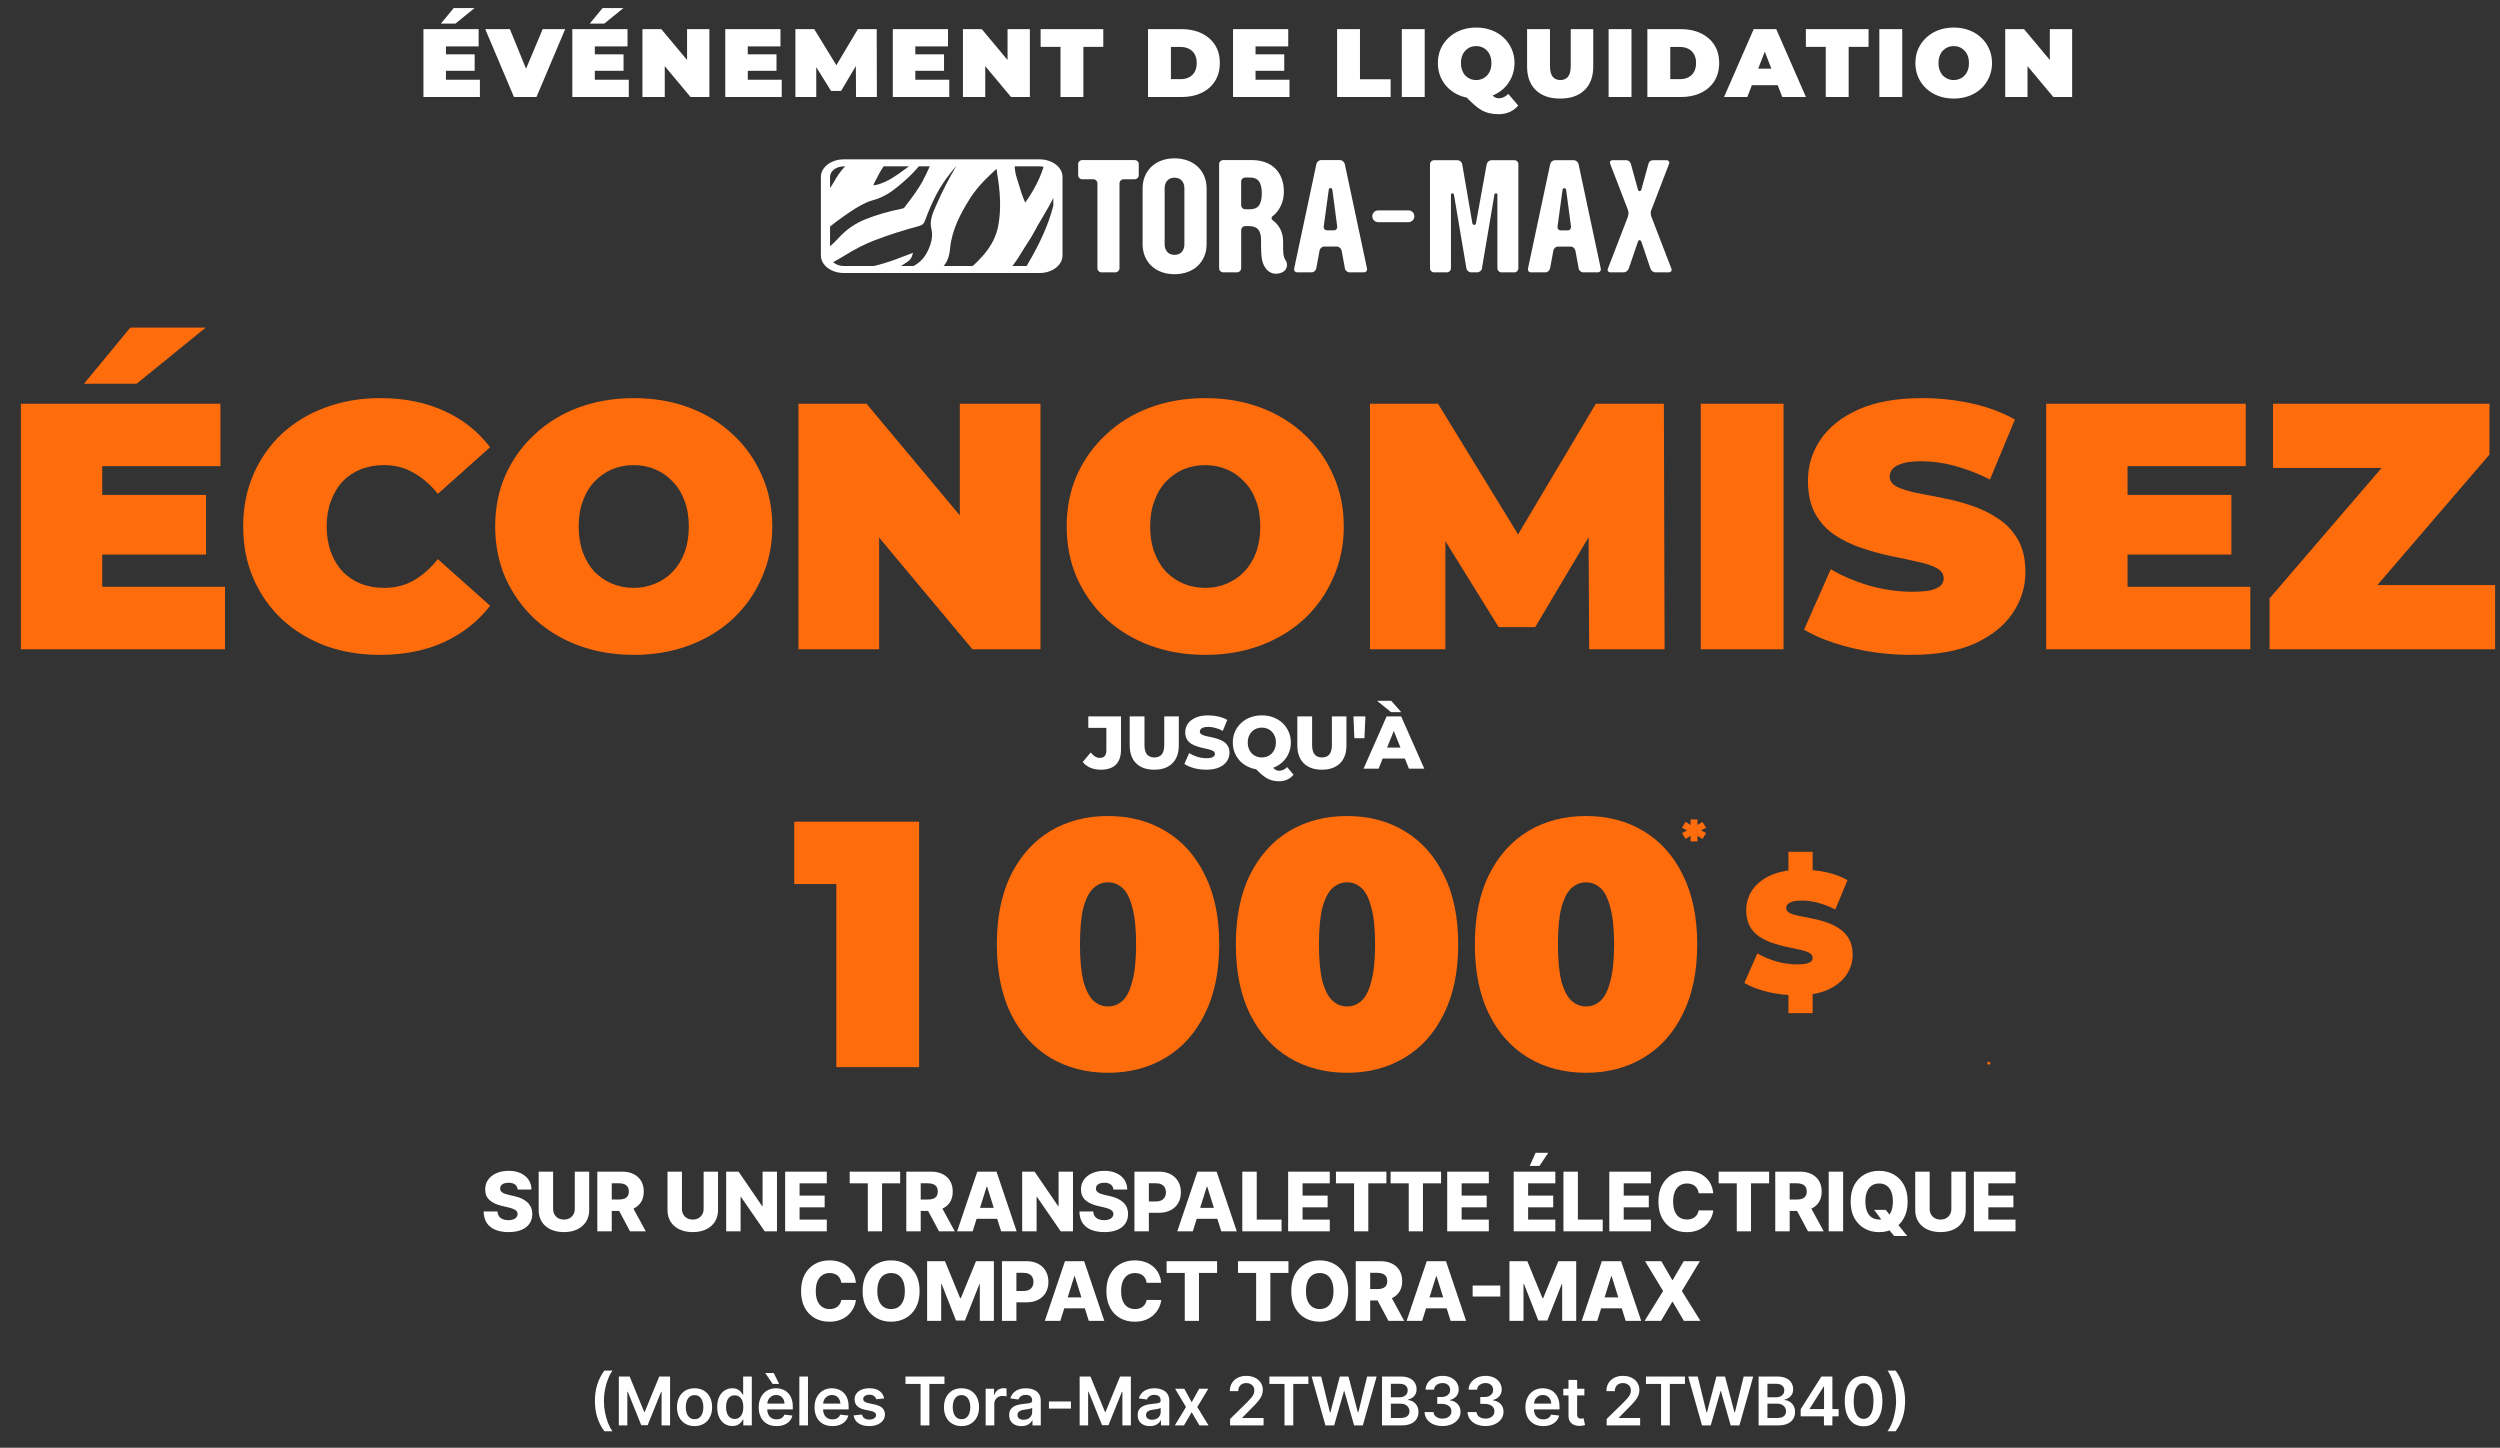 <svg xmlns="http://www.w3.org/2000/svg" fill="none" viewBox="0 0 335 194" height="194" width="335">
<rect x="0" y="0" width="335" height="194" fill="#333333" stroke="none"/>
<path fill="#FF6C0C" d="M112.067 143V113.954L116.814 118.466H106.427V110.1H123.159V143H112.067ZM148.478 143.752C145.564 143.752 142.979 143.078 140.723 141.731C138.498 140.384 136.744 138.425 135.459 135.856C134.206 133.287 133.579 130.185 133.579 126.55C133.579 122.915 134.206 119.813 135.459 117.244C136.744 114.675 138.498 112.716 140.723 111.369C142.979 110.022 145.564 109.348 148.478 109.348C151.392 109.348 153.961 110.022 156.186 111.369C158.442 112.716 160.197 114.675 161.45 117.244C162.735 119.813 163.377 122.915 163.377 126.55C163.377 130.185 162.735 133.287 161.45 135.856C160.197 138.425 158.442 140.384 156.186 141.731C153.961 143.078 151.392 143.752 148.478 143.752ZM148.478 134.869C149.199 134.869 149.841 134.618 150.405 134.117C150.969 133.616 151.408 132.754 151.721 131.532C152.066 130.31 152.238 128.649 152.238 126.55C152.238 124.419 152.066 122.759 151.721 121.568C151.408 120.346 150.969 119.484 150.405 118.983C149.841 118.482 149.199 118.231 148.478 118.231C147.757 118.231 147.115 118.482 146.551 118.983C145.987 119.484 145.533 120.346 145.188 121.568C144.875 122.759 144.718 124.419 144.718 126.55C144.718 128.649 144.875 130.31 145.188 131.532C145.533 132.754 145.987 133.616 146.551 134.117C147.115 134.618 147.757 134.869 148.478 134.869ZM180.503 143.752C177.589 143.752 175.004 143.078 172.748 141.731C170.523 140.384 168.769 138.425 167.484 135.856C166.231 133.287 165.604 130.185 165.604 126.55C165.604 122.915 166.231 119.813 167.484 117.244C168.769 114.675 170.523 112.716 172.748 111.369C175.004 110.022 177.589 109.348 180.503 109.348C183.417 109.348 185.986 110.022 188.211 111.369C190.467 112.716 192.222 114.675 193.475 117.244C194.76 119.813 195.402 122.915 195.402 126.55C195.402 130.185 194.76 133.287 193.475 135.856C192.222 138.425 190.467 140.384 188.211 141.731C185.986 143.078 183.417 143.752 180.503 143.752ZM180.503 134.869C181.224 134.869 181.866 134.618 182.43 134.117C182.994 133.616 183.433 132.754 183.746 131.532C184.091 130.31 184.263 128.649 184.263 126.55C184.263 124.419 184.091 122.759 183.746 121.568C183.433 120.346 182.994 119.484 182.43 118.983C181.866 118.482 181.224 118.231 180.503 118.231C179.782 118.231 179.14 118.482 178.576 118.983C178.012 119.484 177.558 120.346 177.213 121.568C176.9 122.759 176.743 124.419 176.743 126.55C176.743 128.649 176.9 130.31 177.213 131.532C177.558 132.754 178.012 133.616 178.576 134.117C179.14 134.618 179.782 134.869 180.503 134.869ZM212.528 143.752C209.614 143.752 207.029 143.078 204.773 141.731C202.548 140.384 200.794 138.425 199.509 135.856C198.256 133.287 197.629 130.185 197.629 126.55C197.629 122.915 198.256 119.813 199.509 117.244C200.794 114.675 202.548 112.716 204.773 111.369C207.029 110.022 209.614 109.348 212.528 109.348C215.442 109.348 218.011 110.022 220.236 111.369C222.492 112.716 224.247 114.675 225.5 117.244C226.785 119.813 227.427 122.915 227.427 126.55C227.427 130.185 226.785 133.287 225.5 135.856C224.247 138.425 222.492 140.384 220.236 141.731C218.011 143.078 215.442 143.752 212.528 143.752ZM212.528 134.869C213.249 134.869 213.891 134.618 214.455 134.117C215.019 133.616 215.458 132.754 215.771 131.532C216.116 130.31 216.288 128.649 216.288 126.55C216.288 124.419 216.116 122.759 215.771 121.568C215.458 120.346 215.019 119.484 214.455 118.983C213.891 118.482 213.249 118.231 212.528 118.231C211.807 118.231 211.165 118.482 210.601 118.983C210.037 119.484 209.583 120.346 209.238 121.568C208.925 122.759 208.768 124.419 208.768 126.55C208.768 128.649 208.925 130.31 209.238 131.532C209.583 132.754 210.037 133.616 210.601 134.117C211.165 134.618 211.807 134.869 212.528 134.869Z"></path>
<path fill="#FF6C0C" d="M228.615 110.919L227.719 111.395V111.157L228.615 111.633L228.132 112.417L227.327 111.92L227.446 111.85L227.467 112.746H226.529L226.55 111.85L226.669 111.92L225.864 112.417L225.388 111.633L226.284 111.157V111.395L225.388 110.919L225.864 110.135L226.669 110.632L226.55 110.702L226.529 109.806H227.467L227.446 110.702L227.327 110.632L228.132 110.135L228.615 110.919Z"></path>
<path fill="#FF6C0C" d="M240.756 133.368C239.407 133.368 238.103 133.215 236.846 132.908C235.589 132.601 234.554 132.203 233.741 131.712L235.489 127.756C236.256 128.201 237.107 128.561 238.042 128.837C238.993 129.098 239.913 129.228 240.802 129.228C241.323 129.228 241.73 129.197 242.021 129.136C242.328 129.059 242.55 128.96 242.688 128.837C242.826 128.699 242.895 128.538 242.895 128.354C242.895 128.063 242.734 127.833 242.412 127.664C242.09 127.495 241.661 127.357 241.124 127.25C240.603 127.127 240.028 127.005 239.399 126.882C238.77 126.744 238.134 126.568 237.49 126.353C236.861 126.138 236.279 125.855 235.742 125.502C235.221 125.149 234.799 124.689 234.477 124.122C234.155 123.539 233.994 122.819 233.994 121.96C233.994 120.963 234.27 120.059 234.822 119.246C235.389 118.418 236.225 117.759 237.329 117.268C238.448 116.777 239.836 116.532 241.492 116.532C242.581 116.532 243.654 116.647 244.712 116.877C245.77 117.107 246.721 117.46 247.564 117.935L245.931 121.868C245.134 121.469 244.359 121.17 243.608 120.971C242.872 120.772 242.151 120.672 241.446 120.672C240.925 120.672 240.511 120.718 240.204 120.81C239.897 120.902 239.675 121.025 239.537 121.178C239.414 121.331 239.353 121.5 239.353 121.684C239.353 121.96 239.514 122.182 239.836 122.351C240.158 122.504 240.58 122.635 241.101 122.742C241.638 122.849 242.22 122.964 242.849 123.087C243.493 123.21 244.129 123.378 244.758 123.593C245.387 123.808 245.962 124.091 246.483 124.444C247.02 124.797 247.449 125.257 247.771 125.824C248.093 126.391 248.254 127.097 248.254 127.94C248.254 128.921 247.97 129.826 247.403 130.654C246.851 131.467 246.023 132.126 244.919 132.632C243.815 133.123 242.427 133.368 240.756 133.368ZM239.652 135.76V132.77H242.895V135.76H239.652ZM239.652 117.13V114.14H242.895V117.13H239.652Z"></path>
<path fill="#FF6C0C" d="M12.948 66.32H27.612V74.31H12.948V66.32ZM13.7 78.634H30.15V87H2.796V54.1H29.539V62.466H13.7V78.634ZM11.256 51.421L17.46 43.901H27.565L18.306 51.421H11.256ZM50.917 87.752C48.285 87.752 45.841 87.345 43.585 86.53C41.36 85.684 39.418 84.493 37.757 82.958C36.128 81.423 34.859 79.605 33.95 77.506C33.041 75.407 32.587 73.088 32.587 70.55C32.587 68.012 33.041 65.693 33.95 63.594C34.859 61.495 36.128 59.677 37.757 58.142C39.418 56.607 41.36 55.432 43.585 54.617C45.841 53.771 48.285 53.348 50.917 53.348C54.144 53.348 56.996 53.912 59.471 55.04C61.978 56.168 64.046 57.797 65.675 59.928L58.672 66.179C57.701 64.957 56.62 64.017 55.429 63.359C54.27 62.67 52.954 62.325 51.481 62.325C50.322 62.325 49.272 62.513 48.332 62.889C47.392 63.265 46.577 63.813 45.888 64.534C45.23 65.255 44.713 66.132 44.337 67.166C43.961 68.169 43.773 69.297 43.773 70.55C43.773 71.803 43.961 72.947 44.337 73.981C44.713 74.984 45.23 75.845 45.888 76.566C46.577 77.287 47.392 77.835 48.332 78.211C49.272 78.587 50.322 78.775 51.481 78.775C52.954 78.775 54.27 78.446 55.429 77.788C56.62 77.099 57.701 76.143 58.672 74.921L65.675 81.172C64.046 83.271 61.978 84.901 59.471 86.06C56.996 87.188 54.144 87.752 50.917 87.752ZM84.921 87.752C82.258 87.752 79.782 87.329 77.495 86.483C75.239 85.637 73.281 84.446 71.62 82.911C69.96 81.344 68.659 79.511 67.719 77.412C66.811 75.313 66.356 73.025 66.356 70.55C66.356 68.043 66.811 65.756 67.719 63.688C68.659 61.589 69.96 59.771 71.62 58.236C73.281 56.669 75.239 55.463 77.495 54.617C79.782 53.771 82.258 53.348 84.921 53.348C87.616 53.348 90.091 53.771 92.347 54.617C94.603 55.463 96.561 56.669 98.222 58.236C99.883 59.771 101.168 61.589 102.076 63.688C103.016 65.756 103.486 68.043 103.486 70.55C103.486 73.025 103.016 75.313 102.076 77.412C101.168 79.511 99.883 81.344 98.222 82.911C96.561 84.446 94.603 85.637 92.347 86.483C90.091 87.329 87.616 87.752 84.921 87.752ZM84.921 78.775C85.955 78.775 86.911 78.587 87.788 78.211C88.697 77.835 89.48 77.302 90.138 76.613C90.828 75.892 91.36 75.031 91.736 74.028C92.112 72.994 92.3 71.835 92.3 70.55C92.3 69.265 92.112 68.122 91.736 67.119C91.36 66.085 90.828 65.223 90.138 64.534C89.48 63.813 88.697 63.265 87.788 62.889C86.911 62.513 85.955 62.325 84.921 62.325C83.887 62.325 82.916 62.513 82.007 62.889C81.13 63.265 80.347 63.813 79.657 64.534C78.999 65.223 78.482 66.085 78.106 67.119C77.73 68.122 77.542 69.265 77.542 70.55C77.542 71.835 77.73 72.994 78.106 74.028C78.482 75.031 78.999 75.892 79.657 76.613C80.347 77.302 81.13 77.835 82.007 78.211C82.916 78.587 83.887 78.775 84.921 78.775ZM106.995 87V54.1H116.113L132.845 74.122H128.615V54.1H139.425V87H130.307L113.575 66.978H117.805V87H106.995ZM161.501 87.752C158.838 87.752 156.363 87.329 154.075 86.483C151.819 85.637 149.861 84.446 148.2 82.911C146.54 81.344 145.239 79.511 144.299 77.412C143.391 75.313 142.936 73.025 142.936 70.55C142.936 68.043 143.391 65.756 144.299 63.688C145.239 61.589 146.54 59.771 148.2 58.236C149.861 56.669 151.819 55.463 154.075 54.617C156.363 53.771 158.838 53.348 161.501 53.348C164.196 53.348 166.671 53.771 168.927 54.617C171.183 55.463 173.142 56.669 174.802 58.236C176.463 59.771 177.748 61.589 178.656 63.688C179.596 65.756 180.066 68.043 180.066 70.55C180.066 73.025 179.596 75.313 178.656 77.412C177.748 79.511 176.463 81.344 174.802 82.911C173.142 84.446 171.183 85.637 168.927 86.483C166.671 87.329 164.196 87.752 161.501 87.752ZM161.501 78.775C162.535 78.775 163.491 78.587 164.368 78.211C165.277 77.835 166.06 77.302 166.718 76.613C167.408 75.892 167.94 75.031 168.316 74.028C168.692 72.994 168.88 71.835 168.88 70.55C168.88 69.265 168.692 68.122 168.316 67.119C167.94 66.085 167.408 65.223 166.718 64.534C166.06 63.813 165.277 63.265 164.368 62.889C163.491 62.513 162.535 62.325 161.501 62.325C160.467 62.325 159.496 62.513 158.587 62.889C157.71 63.265 156.927 63.813 156.237 64.534C155.579 65.223 155.062 66.085 154.686 67.119C154.31 68.122 154.122 69.265 154.122 70.55C154.122 71.835 154.31 72.994 154.686 74.028C155.062 75.031 155.579 75.892 156.237 76.613C156.927 77.302 157.71 77.835 158.587 78.211C159.496 78.587 160.467 78.775 161.501 78.775ZM183.575 87V54.1H192.693L205.853 75.579H201.059L213.843 54.1H222.961L223.055 87H212.95L212.856 69.328H214.454L205.712 84.039H200.824L191.706 69.328H193.68V87H183.575ZM227.901 87V54.1H238.993V87H227.901ZM256.083 87.752C253.325 87.752 250.662 87.439 248.093 86.812C245.523 86.185 243.408 85.371 241.748 84.368L245.32 76.284C246.886 77.193 248.625 77.929 250.537 78.493C252.479 79.026 254.359 79.292 256.177 79.292C257.242 79.292 258.072 79.229 258.668 79.104C259.294 78.947 259.749 78.744 260.031 78.493C260.313 78.211 260.454 77.882 260.454 77.506C260.454 76.911 260.125 76.441 259.467 76.096C258.809 75.751 257.931 75.469 256.835 75.25C255.769 74.999 254.594 74.749 253.31 74.498C252.025 74.216 250.725 73.856 249.409 73.417C248.124 72.978 246.933 72.399 245.837 71.678C244.771 70.957 243.91 70.017 243.252 68.858C242.594 67.667 242.265 66.195 242.265 64.44C242.265 62.403 242.829 60.555 243.957 58.894C245.116 57.202 246.824 55.855 249.08 54.852C251.367 53.849 254.203 53.348 257.587 53.348C259.811 53.348 262.005 53.583 264.167 54.053C266.329 54.523 268.271 55.244 269.995 56.215L266.658 64.252C265.028 63.437 263.446 62.826 261.911 62.419C260.407 62.012 258.934 61.808 257.493 61.808C256.427 61.808 255.581 61.902 254.955 62.09C254.328 62.278 253.874 62.529 253.592 62.842C253.341 63.155 253.216 63.5 253.216 63.876C253.216 64.44 253.545 64.894 254.203 65.239C254.861 65.552 255.722 65.819 256.788 66.038C257.884 66.257 259.075 66.492 260.36 66.743C261.676 66.994 262.976 67.338 264.261 67.777C265.545 68.216 266.72 68.795 267.786 69.516C268.882 70.237 269.76 71.177 270.418 72.336C271.076 73.495 271.405 74.937 271.405 76.66C271.405 78.665 270.825 80.514 269.666 82.206C268.538 83.867 266.846 85.214 264.59 86.248C262.334 87.251 259.498 87.752 256.083 87.752ZM284.34 66.32H299.004V74.31H284.34V66.32ZM285.092 78.634H301.542V87H274.188V54.1H300.931V62.466H285.092V78.634ZM304.12 87V80.185L322.45 58.847L323.813 62.701H304.59V54.1H333.589V60.915L315.259 82.253L313.896 78.399H334.341V87H304.12Z"></path>
<path fill="white" d="M69.365 159.398C69.339 159.112 69.223 158.889 69.017 158.73C68.814 158.569 68.524 158.488 68.146 158.488C67.896 158.488 67.688 158.521 67.521 158.586C67.354 158.651 67.229 158.741 67.146 158.855C67.063 158.967 67.02 159.096 67.017 159.242C67.012 159.362 67.035 159.467 67.087 159.559C67.142 159.65 67.22 159.73 67.322 159.801C67.426 159.868 67.551 159.928 67.697 159.98C67.843 160.033 68.007 160.078 68.189 160.117L68.876 160.273C69.272 160.359 69.621 160.474 69.923 160.617C70.228 160.76 70.483 160.931 70.689 161.129C70.897 161.327 71.055 161.555 71.162 161.812C71.268 162.07 71.323 162.359 71.326 162.68C71.323 163.185 71.195 163.618 70.943 163.98C70.69 164.342 70.327 164.62 69.853 164.812C69.382 165.005 68.813 165.102 68.146 165.102C67.477 165.102 66.893 165.001 66.396 164.801C65.899 164.6 65.512 164.296 65.236 163.887C64.96 163.478 64.818 162.961 64.81 162.336H66.662C66.677 162.594 66.746 162.809 66.869 162.98C66.991 163.152 67.159 163.283 67.373 163.371C67.589 163.46 67.839 163.504 68.123 163.504C68.383 163.504 68.604 163.469 68.787 163.398C68.972 163.328 69.114 163.23 69.212 163.105C69.311 162.98 69.362 162.837 69.365 162.676C69.362 162.525 69.315 162.396 69.224 162.289C69.133 162.18 68.992 162.086 68.802 162.008C68.615 161.927 68.375 161.853 68.084 161.785L67.248 161.59C66.555 161.431 66.009 161.174 65.611 160.82C65.212 160.464 65.014 159.982 65.017 159.375C65.014 158.88 65.147 158.447 65.415 158.074C65.684 157.702 66.055 157.411 66.529 157.203C67.003 156.995 67.543 156.891 68.15 156.891C68.77 156.891 69.308 156.996 69.763 157.207C70.222 157.415 70.577 157.708 70.83 158.086C71.082 158.464 71.211 158.901 71.216 159.398H69.365ZM77.021 157H78.951V162.16C78.951 162.757 78.809 163.276 78.525 163.719C78.241 164.159 77.845 164.5 77.338 164.742C76.83 164.982 76.24 165.102 75.568 165.102C74.888 165.102 74.294 164.982 73.787 164.742C73.279 164.5 72.884 164.159 72.603 163.719C72.322 163.276 72.181 162.757 72.181 162.16V157H74.115V161.992C74.115 162.268 74.175 162.514 74.294 162.73C74.417 162.947 74.588 163.116 74.806 163.238C75.025 163.361 75.279 163.422 75.568 163.422C75.857 163.422 76.11 163.361 76.326 163.238C76.544 163.116 76.715 162.947 76.838 162.73C76.96 162.514 77.021 162.268 77.021 161.992V157ZM80.042 165V157H83.346C83.945 157 84.462 157.108 84.897 157.324C85.335 157.538 85.672 157.845 85.909 158.246C86.146 158.645 86.264 159.117 86.264 159.664C86.264 160.219 86.143 160.69 85.901 161.078C85.659 161.464 85.315 161.758 84.87 161.961C84.424 162.161 83.897 162.262 83.288 162.262H81.198V160.738H82.928C83.22 160.738 83.464 160.701 83.659 160.625C83.857 160.547 84.007 160.43 84.108 160.273C84.21 160.115 84.26 159.911 84.26 159.664C84.26 159.417 84.21 159.212 84.108 159.051C84.007 158.887 83.857 158.764 83.659 158.684C83.461 158.6 83.218 158.559 82.928 158.559H81.975V165H80.042ZM84.546 161.344L86.538 165H84.428L82.475 161.344H84.546ZM94.286 157H96.216V162.16C96.216 162.757 96.074 163.276 95.79 163.719C95.506 164.159 95.11 164.5 94.602 164.742C94.095 164.982 93.505 165.102 92.833 165.102C92.153 165.102 91.559 164.982 91.052 164.742C90.544 164.5 90.149 164.159 89.868 163.719C89.587 163.276 89.446 162.757 89.446 162.16V157H91.38V161.992C91.38 162.268 91.44 162.514 91.559 162.73C91.682 162.947 91.852 163.116 92.071 163.238C92.29 163.361 92.544 163.422 92.833 163.422C93.122 163.422 93.375 163.361 93.591 163.238C93.809 163.116 93.98 162.947 94.102 162.73C94.225 162.514 94.286 162.268 94.286 161.992V157ZM104.115 157V165H102.475L99.291 160.383H99.24V165H97.307V157H98.971L102.119 161.609H102.186V157H104.115ZM105.21 165V157H110.788V158.57H107.144V160.211H110.503V161.785H107.144V163.43H110.788V165H105.21ZM113.859 158.57V157H120.62V158.57H118.195V165H116.288V158.57H113.859ZM121.444 165V157H124.748C125.347 157 125.864 157.108 126.299 157.324C126.737 157.538 127.074 157.845 127.311 158.246C127.548 158.645 127.666 159.117 127.666 159.664C127.666 160.219 127.545 160.69 127.303 161.078C127.061 161.464 126.717 161.758 126.272 161.961C125.827 162.161 125.299 162.262 124.69 162.262H122.6V160.738H124.33C124.622 160.738 124.866 160.701 125.061 160.625C125.259 160.547 125.409 160.43 125.51 160.273C125.612 160.115 125.662 159.911 125.662 159.664C125.662 159.417 125.612 159.212 125.51 159.051C125.409 158.887 125.259 158.764 125.061 158.684C124.863 158.6 124.62 158.559 124.33 158.559H123.377V165H121.444ZM125.948 161.344L127.94 165H125.83L123.877 161.344H125.948ZM130.336 165H128.258L130.957 157H133.532L136.231 165H134.153L132.274 159.016H132.211L130.336 165ZM130.059 161.852H134.403V163.32H130.059V161.852ZM143.78 157V165H142.139L138.956 160.383H138.905V165H136.971V157H138.635L141.784 161.609H141.85V157H143.78ZM149.199 159.398C149.173 159.112 149.057 158.889 148.851 158.73C148.648 158.569 148.358 158.488 147.98 158.488C147.73 158.488 147.522 158.521 147.355 158.586C147.188 158.651 147.063 158.741 146.98 158.855C146.897 158.967 146.854 159.096 146.851 159.242C146.846 159.362 146.869 159.467 146.922 159.559C146.976 159.65 147.054 159.73 147.156 159.801C147.26 159.868 147.385 159.928 147.531 159.98C147.677 160.033 147.841 160.078 148.023 160.117L148.711 160.273C149.106 160.359 149.455 160.474 149.757 160.617C150.062 160.76 150.317 160.931 150.523 161.129C150.731 161.327 150.889 161.555 150.996 161.812C151.103 162.07 151.157 162.359 151.16 162.68C151.157 163.185 151.03 163.618 150.777 163.98C150.524 164.342 150.161 164.62 149.687 164.812C149.216 165.005 148.647 165.102 147.98 165.102C147.311 165.102 146.728 165.001 146.23 164.801C145.733 164.6 145.346 164.296 145.07 163.887C144.794 163.478 144.652 162.961 144.644 162.336H146.496C146.511 162.594 146.58 162.809 146.703 162.98C146.825 163.152 146.993 163.283 147.207 163.371C147.423 163.46 147.673 163.504 147.957 163.504C148.217 163.504 148.438 163.469 148.621 163.398C148.806 163.328 148.948 163.23 149.047 163.105C149.146 162.98 149.196 162.837 149.199 162.676C149.196 162.525 149.149 162.396 149.058 162.289C148.967 162.18 148.826 162.086 148.636 162.008C148.449 161.927 148.209 161.853 147.918 161.785L147.082 161.59C146.389 161.431 145.843 161.174 145.445 160.82C145.047 160.464 144.849 159.982 144.851 159.375C144.849 158.88 144.981 158.447 145.25 158.074C145.518 157.702 145.889 157.411 146.363 157.203C146.837 156.995 147.377 156.891 147.984 156.891C148.604 156.891 149.142 156.996 149.597 157.207C150.056 157.415 150.411 157.708 150.664 158.086C150.916 158.464 151.045 158.901 151.05 159.398H149.199ZM152.015 165V157H155.32C155.919 157 156.436 157.117 156.871 157.352C157.308 157.583 157.646 157.908 157.883 158.324C158.12 158.738 158.238 159.22 158.238 159.77C158.238 160.322 158.117 160.805 157.875 161.219C157.635 161.63 157.293 161.949 156.847 162.176C156.402 162.402 155.873 162.516 155.261 162.516H153.222V160.992H154.902C155.194 160.992 155.437 160.941 155.633 160.84C155.831 160.738 155.98 160.596 156.082 160.414C156.183 160.229 156.234 160.014 156.234 159.77C156.234 159.522 156.183 159.309 156.082 159.129C155.98 158.947 155.831 158.806 155.633 158.707C155.435 158.608 155.191 158.559 154.902 158.559H153.949V165H152.015ZM159.834 165H157.756L160.455 157H163.029L165.728 165H163.65L161.771 159.016H161.709L159.834 165ZM159.557 161.852H163.9V163.32H159.557V161.852ZM166.469 165V157H168.402V163.43H171.73V165H166.469ZM172.61 165V157H178.189V158.57H174.544V160.211H177.903V161.785H174.544V163.43H178.189V165H172.61ZM179.017 158.57V157H185.778V158.57H183.353V165H181.446V158.57H179.017ZM186.34 158.57V157H193.102V158.57H190.676V165H188.77V158.57H186.34ZM193.925 165V157H199.503V158.57H195.859V160.211H199.218V161.785H195.859V163.43H199.503V165H193.925ZM202.835 165V157H208.414V158.57H204.769V160.211H208.128V161.785H204.769V163.43H208.414V165H202.835ZM204.984 156.238L205.773 154.477H207.464L206.285 156.238H204.984ZM209.504 165V157H211.437V163.43H214.765V165H209.504ZM215.645 165V157H221.223V158.57H217.579V160.211H220.938V161.785H217.579V163.43H221.223V165H215.645ZM229.575 159.898H227.622C227.596 159.698 227.542 159.517 227.462 159.355C227.381 159.194 227.274 159.056 227.141 158.941C227.009 158.827 226.851 158.74 226.669 158.68C226.489 158.617 226.29 158.586 226.071 158.586C225.683 158.586 225.348 158.681 225.067 158.871C224.789 159.061 224.574 159.336 224.423 159.695C224.274 160.055 224.2 160.49 224.2 161C224.2 161.531 224.276 161.977 224.427 162.336C224.58 162.693 224.795 162.962 225.071 163.145C225.35 163.324 225.679 163.414 226.059 163.414C226.273 163.414 226.467 163.387 226.641 163.332C226.819 163.277 226.973 163.198 227.106 163.094C227.242 162.987 227.352 162.858 227.438 162.707C227.527 162.553 227.588 162.38 227.622 162.188L229.575 162.199C229.541 162.553 229.438 162.902 229.266 163.246C229.097 163.59 228.864 163.904 228.567 164.187C228.27 164.469 227.908 164.693 227.481 164.859C227.057 165.026 226.57 165.109 226.02 165.109C225.296 165.109 224.648 164.951 224.075 164.633C223.505 164.312 223.054 163.846 222.723 163.234C222.393 162.622 222.227 161.878 222.227 161C222.227 160.12 222.395 159.374 222.731 158.762C223.067 158.15 223.522 157.685 224.095 157.367C224.667 157.049 225.309 156.891 226.02 156.891C226.505 156.891 226.953 156.958 227.364 157.094C227.776 157.227 228.138 157.422 228.45 157.68C228.763 157.935 229.016 158.249 229.212 158.621C229.407 158.993 229.528 159.419 229.575 159.898ZM230.299 158.57V157H237.06V158.57H234.635V165H232.728V158.57H230.299ZM237.884 165V157H241.188C241.787 157 242.304 157.108 242.739 157.324C243.177 157.538 243.514 157.845 243.751 158.246C243.988 158.645 244.106 159.117 244.106 159.664C244.106 160.219 243.985 160.69 243.743 161.078C243.501 161.464 243.157 161.758 242.712 161.961C242.267 162.161 241.739 162.262 241.13 162.262H239.04V160.738H240.771C241.062 160.738 241.306 160.701 241.501 160.625C241.699 160.547 241.849 160.43 241.95 160.273C242.052 160.115 242.103 159.911 242.103 159.664C242.103 159.417 242.052 159.212 241.95 159.051C241.849 158.887 241.699 158.764 241.501 158.684C241.303 158.6 241.06 158.559 240.771 158.559H239.817V165H237.884ZM242.388 161.344L244.38 165H242.271L240.317 161.344H242.388ZM246.98 157V165H245.046V157H246.98ZM251.131 162.125H252.694L253.358 162.973L254.229 163.973L255.569 165.625H253.819L252.881 164.504L252.326 163.707L251.131 162.125ZM255.623 161C255.623 161.88 255.454 162.626 255.115 163.238C254.777 163.85 254.319 164.315 253.74 164.633C253.165 164.951 252.519 165.109 251.803 165.109C251.084 165.109 250.437 164.949 249.862 164.629C249.286 164.309 248.829 163.844 248.49 163.234C248.154 162.622 247.987 161.878 247.987 161C247.987 160.12 248.154 159.374 248.49 158.762C248.829 158.15 249.286 157.685 249.862 157.367C250.437 157.049 251.084 156.891 251.803 156.891C252.519 156.891 253.165 157.049 253.74 157.367C254.319 157.685 254.777 158.15 255.115 158.762C255.454 159.374 255.623 160.12 255.623 161ZM253.647 161C253.647 160.479 253.572 160.039 253.424 159.68C253.278 159.32 253.067 159.048 252.791 158.863C252.518 158.678 252.188 158.586 251.803 158.586C251.42 158.586 251.091 158.678 250.815 158.863C250.539 159.048 250.326 159.32 250.178 159.68C250.032 160.039 249.959 160.479 249.959 161C249.959 161.521 250.032 161.961 250.178 162.32C250.326 162.68 250.539 162.952 250.815 163.137C251.091 163.322 251.42 163.414 251.803 163.414C252.188 163.414 252.518 163.322 252.791 163.137C253.067 162.952 253.278 162.68 253.424 162.32C253.572 161.961 253.647 161.521 253.647 161ZM261.482 157H263.411V162.16C263.411 162.757 263.269 163.276 262.986 163.719C262.702 164.159 262.306 164.5 261.798 164.742C261.29 164.982 260.7 165.102 260.029 165.102C259.349 165.102 258.755 164.982 258.247 164.742C257.74 164.5 257.345 164.159 257.064 163.719C256.783 163.276 256.642 162.757 256.642 162.16V157H258.575V161.992C258.575 162.268 258.635 162.514 258.755 162.73C258.878 162.947 259.048 163.116 259.267 163.238C259.486 163.361 259.74 163.422 260.029 163.422C260.318 163.422 260.57 163.361 260.786 163.238C261.005 163.116 261.176 162.947 261.298 162.73C261.421 162.514 261.482 162.268 261.482 161.992V157ZM264.502 165V157H270.08V158.57H266.436V160.211H269.795V161.785H266.436V163.43H270.08V165H264.502ZM114.69 171.898H112.737C112.711 171.698 112.657 171.517 112.576 171.355C112.496 171.194 112.389 171.056 112.256 170.941C112.123 170.827 111.966 170.74 111.783 170.68C111.604 170.617 111.405 170.586 111.186 170.586C110.798 170.586 110.463 170.681 110.182 170.871C109.903 171.061 109.688 171.336 109.537 171.695C109.389 172.055 109.315 172.49 109.315 173C109.315 173.531 109.39 173.977 109.541 174.336C109.695 174.693 109.91 174.962 110.186 175.145C110.464 175.324 110.794 175.414 111.174 175.414C111.388 175.414 111.582 175.387 111.756 175.332C111.933 175.277 112.088 175.198 112.221 175.094C112.356 174.987 112.467 174.858 112.553 174.707C112.642 174.553 112.703 174.38 112.737 174.188L114.69 174.199C114.656 174.553 114.553 174.902 114.381 175.246C114.212 175.59 113.979 175.904 113.682 176.187C113.385 176.469 113.023 176.693 112.596 176.859C112.171 177.026 111.685 177.109 111.135 177.109C110.411 177.109 109.763 176.951 109.19 176.633C108.619 176.312 108.169 175.846 107.838 175.234C107.507 174.622 107.342 173.878 107.342 173C107.342 172.12 107.51 171.374 107.846 170.762C108.182 170.15 108.636 169.685 109.209 169.367C109.782 169.049 110.424 168.891 111.135 168.891C111.619 168.891 112.067 168.958 112.479 169.094C112.89 169.227 113.252 169.422 113.565 169.68C113.877 169.935 114.131 170.249 114.326 170.621C114.522 170.993 114.643 171.419 114.69 171.898ZM123.226 173C123.226 173.88 123.057 174.626 122.718 175.238C122.38 175.85 121.921 176.315 121.343 176.633C120.768 176.951 120.122 177.109 119.406 177.109C118.687 177.109 118.04 176.949 117.464 176.629C116.889 176.309 116.432 175.844 116.093 175.234C115.757 174.622 115.589 173.878 115.589 173C115.589 172.12 115.757 171.374 116.093 170.762C116.432 170.15 116.889 169.685 117.464 169.367C118.04 169.049 118.687 168.891 119.406 168.891C120.122 168.891 120.768 169.049 121.343 169.367C121.921 169.685 122.38 170.15 122.718 170.762C123.057 171.374 123.226 172.12 123.226 173ZM121.249 173C121.249 172.479 121.175 172.039 121.027 171.68C120.881 171.32 120.67 171.048 120.394 170.863C120.12 170.678 119.791 170.586 119.406 170.586C119.023 170.586 118.693 170.678 118.417 170.863C118.141 171.048 117.929 171.32 117.781 171.68C117.635 172.039 117.562 172.479 117.562 173C117.562 173.521 117.635 173.961 117.781 174.32C117.929 174.68 118.141 174.952 118.417 175.137C118.693 175.322 119.023 175.414 119.406 175.414C119.791 175.414 120.12 175.322 120.394 175.137C120.67 174.952 120.881 174.68 121.027 174.32C121.175 173.961 121.249 173.521 121.249 173ZM124.234 169H126.628L128.66 173.953H128.753L130.785 169H133.179V177H131.296V172.086H131.23L129.308 176.949H128.105L126.183 172.059H126.117V177H124.234V169ZM134.264 177V169H137.569C138.168 169 138.685 169.117 139.12 169.352C139.557 169.583 139.894 169.908 140.131 170.324C140.368 170.738 140.487 171.22 140.487 171.77C140.487 172.322 140.366 172.805 140.124 173.219C139.884 173.63 139.542 173.949 139.096 174.176C138.651 174.402 138.122 174.516 137.51 174.516H135.471V172.992H137.151C137.443 172.992 137.686 172.941 137.881 172.84C138.079 172.738 138.229 172.596 138.331 172.414C138.432 172.229 138.483 172.014 138.483 171.77C138.483 171.522 138.432 171.309 138.331 171.129C138.229 170.947 138.079 170.806 137.881 170.707C137.683 170.608 137.44 170.559 137.151 170.559H136.198V177H134.264ZM142.083 177H140.005L142.704 169H145.278L147.977 177H145.899L144.02 171.016H143.958L142.083 177ZM141.805 173.852H146.149V175.32H141.805V173.852ZM155.603 171.898H153.65C153.624 171.698 153.571 171.517 153.49 171.355C153.409 171.194 153.303 171.056 153.17 170.941C153.037 170.827 152.879 170.74 152.697 170.68C152.517 170.617 152.318 170.586 152.099 170.586C151.711 170.586 151.377 170.681 151.095 170.871C150.817 171.061 150.602 171.336 150.451 171.695C150.303 172.055 150.228 172.49 150.228 173C150.228 173.531 150.304 173.977 150.455 174.336C150.608 174.693 150.823 174.962 151.099 175.145C151.378 175.324 151.707 175.414 152.088 175.414C152.301 175.414 152.495 175.387 152.67 175.332C152.847 175.277 153.002 175.198 153.135 175.094C153.27 174.987 153.381 174.858 153.467 174.707C153.555 174.553 153.616 174.38 153.65 174.188L155.603 174.199C155.569 174.553 155.467 174.902 155.295 175.246C155.125 175.59 154.892 175.904 154.595 176.187C154.299 176.469 153.937 176.693 153.51 176.859C153.085 177.026 152.598 177.109 152.049 177.109C151.325 177.109 150.676 176.951 150.103 176.633C149.533 176.312 149.082 175.846 148.752 175.234C148.421 174.622 148.256 173.878 148.256 173C148.256 172.12 148.424 171.374 148.76 170.762C149.095 170.15 149.55 169.685 150.123 169.367C150.696 169.049 151.338 168.891 152.049 168.891C152.533 168.891 152.981 168.958 153.392 169.094C153.804 169.227 154.166 169.422 154.478 169.68C154.791 169.935 155.045 170.249 155.24 170.621C155.435 170.993 155.556 171.419 155.603 171.898ZM156.327 170.57V169H163.089V170.57H160.663V177H158.757V170.57H156.327ZM165.893 170.57V169H172.654V170.57H170.229V177H168.322V170.57H165.893ZM180.663 173C180.663 173.88 180.494 174.626 180.155 175.238C179.817 175.85 179.359 176.315 178.78 176.633C178.205 176.951 177.559 177.109 176.843 177.109C176.124 177.109 175.477 176.949 174.902 176.629C174.326 176.309 173.869 175.844 173.53 175.234C173.194 174.622 173.027 173.878 173.027 173C173.027 172.12 173.194 171.374 173.53 170.762C173.869 170.15 174.326 169.685 174.902 169.367C175.477 169.049 176.124 168.891 176.843 168.891C177.559 168.891 178.205 169.049 178.78 169.367C179.359 169.685 179.817 170.15 180.155 170.762C180.494 171.374 180.663 172.12 180.663 173ZM178.687 173C178.687 172.479 178.612 172.039 178.464 171.68C178.318 171.32 178.107 171.048 177.831 170.863C177.558 170.678 177.228 170.586 176.843 170.586C176.46 170.586 176.131 170.678 175.855 170.863C175.579 171.048 175.366 171.32 175.218 171.68C175.072 172.039 174.999 172.479 174.999 173C174.999 173.521 175.072 173.961 175.218 174.32C175.366 174.68 175.579 174.952 175.855 175.137C176.131 175.322 176.46 175.414 176.843 175.414C177.228 175.414 177.558 175.322 177.831 175.137C178.107 174.952 178.318 174.68 178.464 174.32C178.612 173.961 178.687 173.521 178.687 173ZM181.671 177V169H184.976C185.575 169 186.092 169.108 186.527 169.324C186.964 169.538 187.301 169.845 187.538 170.246C187.775 170.645 187.894 171.117 187.894 171.664C187.894 172.219 187.773 172.69 187.531 173.078C187.288 173.464 186.945 173.758 186.499 173.961C186.054 174.161 185.527 174.262 184.917 174.262H182.827V172.738H184.558C184.85 172.738 185.093 172.701 185.288 172.625C185.486 172.547 185.636 172.43 185.738 172.273C185.839 172.115 185.89 171.911 185.89 171.664C185.89 171.417 185.839 171.212 185.738 171.051C185.636 170.887 185.486 170.764 185.288 170.684C185.09 170.6 184.847 170.559 184.558 170.559H183.605V177H181.671ZM186.175 173.344L188.167 177H186.058L184.105 173.344H186.175ZM190.564 177H188.486L191.185 169H193.759L196.458 177H194.38L192.501 171.016H192.439L190.564 177ZM190.286 173.852H194.63V175.32H190.286V173.852ZM201.039 172.266V173.734H197.335V172.266H201.039ZM202.266 169H204.661L206.692 173.953H206.786L208.817 169H211.211V177H209.329V172.086H209.262L207.34 176.949H206.137L204.215 172.059H204.149V177H202.266V169ZM214.027 177H211.949L214.648 169H217.222L219.922 177H217.843L215.964 171.016H215.902L214.027 177ZM213.75 173.852H218.093V175.32H213.75V173.852ZM222.619 169L224.08 171.527H224.142L225.619 169H227.783L225.369 173L227.861 177H225.642L224.142 174.445H224.08L222.58 177H220.377L222.857 173L220.439 169H222.619Z"></path>
<path fill="white" d="M79.718 187.727C79.718 186.928 79.823 186.194 80.034 185.525C80.247 184.854 80.564 184.234 80.984 183.665H82.073C81.912 183.876 81.76 184.135 81.62 184.442C81.479 184.746 81.356 185.081 81.252 185.445C81.15 185.808 81.069 186.184 81.009 186.574C80.952 186.963 80.923 187.348 80.923 187.727C80.923 188.232 80.973 188.744 81.073 189.261C81.175 189.779 81.313 190.26 81.485 190.703C81.66 191.144 81.856 191.505 82.073 191.786H80.984C80.564 191.217 80.247 190.598 80.034 189.929C79.823 189.258 79.718 188.524 79.718 187.727ZM82.924 184.455H84.375L86.319 189.197H86.395L88.338 184.455H89.79V191H88.652V186.503H88.591L86.782 190.981H85.932L84.123 186.494H84.062V191H82.924V184.455ZM93.072 191.096C92.593 191.096 92.177 190.99 91.825 190.779C91.474 190.569 91.201 190.273 91.007 189.894C90.816 189.515 90.72 189.072 90.72 188.565C90.72 188.058 90.816 187.613 91.007 187.232C91.201 186.85 91.474 186.554 91.825 186.343C92.177 186.132 92.593 186.027 93.072 186.027C93.551 186.027 93.967 186.132 94.318 186.343C94.67 186.554 94.942 186.85 95.133 187.232C95.327 187.613 95.424 188.058 95.424 188.565C95.424 189.072 95.327 189.515 95.133 189.894C94.942 190.273 94.67 190.569 94.318 190.779C93.967 190.99 93.551 191.096 93.072 191.096ZM93.078 190.169C93.338 190.169 93.555 190.098 93.73 189.955C93.905 189.81 94.035 189.616 94.12 189.373C94.207 189.13 94.251 188.86 94.251 188.561C94.251 188.261 94.207 187.989 94.12 187.746C94.035 187.501 93.905 187.306 93.73 187.162C93.555 187.017 93.338 186.944 93.078 186.944C92.812 186.944 92.59 187.017 92.413 187.162C92.239 187.306 92.108 187.501 92.02 187.746C91.935 187.989 91.892 188.261 91.892 188.561C91.892 188.86 91.935 189.13 92.02 189.373C92.108 189.616 92.239 189.81 92.413 189.955C92.59 190.098 92.812 190.169 93.078 190.169ZM98.129 191.086C97.743 191.086 97.398 190.987 97.093 190.789C96.789 190.591 96.548 190.303 96.371 189.926C96.194 189.549 96.106 189.091 96.106 188.552C96.106 188.006 96.195 187.546 96.374 187.171C96.555 186.794 96.799 186.51 97.106 186.318C97.413 186.124 97.755 186.027 98.132 186.027C98.42 186.027 98.656 186.076 98.842 186.174C99.027 186.27 99.174 186.386 99.283 186.522C99.391 186.657 99.475 186.783 99.535 186.903H99.583V184.455H100.743V191H99.605V190.227H99.535C99.475 190.346 99.389 190.473 99.276 190.607C99.163 190.739 99.014 190.852 98.829 190.946C98.643 191.039 98.41 191.086 98.129 191.086ZM98.452 190.137C98.697 190.137 98.906 190.071 99.078 189.939C99.251 189.805 99.382 189.618 99.471 189.38C99.561 189.141 99.605 188.863 99.605 188.545C99.605 188.228 99.561 187.952 99.471 187.718C99.384 187.483 99.254 187.301 99.081 187.171C98.911 187.041 98.701 186.976 98.452 186.976C98.194 186.976 97.979 187.043 97.806 187.178C97.633 187.312 97.504 187.497 97.416 187.734C97.329 187.97 97.285 188.241 97.285 188.545C97.285 188.852 97.329 189.126 97.416 189.367C97.506 189.605 97.637 189.794 97.809 189.933C97.984 190.069 98.198 190.137 98.452 190.137ZM104.05 191.096C103.558 191.096 103.133 190.994 102.775 190.789C102.419 190.582 102.146 190.29 101.954 189.913C101.762 189.534 101.666 189.088 101.666 188.574C101.666 188.069 101.762 187.626 101.954 187.245C102.148 186.861 102.418 186.563 102.766 186.35C103.113 186.135 103.521 186.027 103.99 186.027C104.292 186.027 104.578 186.076 104.846 186.174C105.117 186.27 105.355 186.419 105.562 186.621C105.771 186.824 105.935 187.082 106.054 187.395C106.174 187.706 106.233 188.077 106.233 188.507V188.862H102.209V188.082H105.124C105.122 187.86 105.074 187.663 104.98 187.491C104.887 187.316 104.756 187.179 104.587 187.078C104.421 186.978 104.227 186.928 104.006 186.928C103.769 186.928 103.561 186.986 103.382 187.101C103.203 187.214 103.064 187.363 102.964 187.548C102.866 187.732 102.816 187.933 102.813 188.152V188.833C102.813 189.119 102.866 189.364 102.97 189.568C103.075 189.771 103.22 189.926 103.408 190.035C103.595 190.141 103.815 190.195 104.066 190.195C104.235 190.195 104.387 190.171 104.523 190.124C104.66 190.075 104.778 190.004 104.878 189.91C104.978 189.816 105.054 189.7 105.105 189.562L106.185 189.683C106.117 189.969 105.987 190.218 105.795 190.431C105.606 190.642 105.363 190.806 105.067 190.923C104.771 191.038 104.432 191.096 104.05 191.096ZM103.533 185.445L102.551 183.985H103.686L104.399 185.445H103.533ZM108.27 184.455V191H107.113V184.455H108.27ZM111.534 191.096C111.042 191.096 110.617 190.994 110.259 190.789C109.903 190.582 109.629 190.29 109.437 189.913C109.246 189.534 109.15 189.088 109.15 188.574C109.15 188.069 109.246 187.626 109.437 187.245C109.631 186.861 109.902 186.563 110.249 186.35C110.596 186.135 111.005 186.027 111.473 186.027C111.776 186.027 112.061 186.076 112.33 186.174C112.6 186.27 112.839 186.419 113.046 186.621C113.255 186.824 113.419 187.082 113.538 187.395C113.657 187.706 113.717 188.077 113.717 188.507V188.862H109.693V188.082H112.608C112.606 187.86 112.558 187.663 112.464 187.491C112.37 187.316 112.239 187.179 112.071 187.078C111.905 186.978 111.711 186.928 111.489 186.928C111.253 186.928 111.045 186.986 110.866 187.101C110.687 187.214 110.547 187.363 110.447 187.548C110.349 187.732 110.299 187.933 110.297 188.152V188.833C110.297 189.119 110.349 189.364 110.454 189.568C110.558 189.771 110.704 189.926 110.892 190.035C111.079 190.141 111.299 190.195 111.55 190.195C111.718 190.195 111.871 190.171 112.007 190.124C112.143 190.075 112.262 190.004 112.362 189.91C112.462 189.816 112.538 189.7 112.589 189.562L113.669 189.683C113.601 189.969 113.471 190.218 113.279 190.431C113.089 190.642 112.846 190.806 112.55 190.923C112.254 191.038 111.915 191.096 111.534 191.096ZM118.477 187.388L117.422 187.504C117.392 187.397 117.34 187.297 117.265 187.203C117.193 187.109 117.095 187.034 116.971 186.976C116.848 186.919 116.696 186.89 116.517 186.89C116.277 186.89 116.074 186.942 115.91 187.047C115.748 187.151 115.668 187.286 115.671 187.452C115.668 187.595 115.721 187.711 115.827 187.801C115.936 187.89 116.115 187.964 116.364 188.021L117.201 188.2C117.666 188.3 118.011 188.459 118.237 188.676C118.465 188.894 118.58 189.178 118.582 189.53C118.58 189.839 118.489 190.112 118.31 190.348C118.134 190.582 117.888 190.766 117.572 190.898C117.257 191.03 116.895 191.096 116.486 191.096C115.885 191.096 115.401 190.97 115.035 190.719C114.668 190.465 114.45 190.113 114.379 189.661L115.508 189.552C115.559 189.774 115.667 189.941 115.834 190.054C116 190.167 116.216 190.223 116.482 190.223C116.757 190.223 116.978 190.167 117.144 190.054C117.312 189.941 117.396 189.801 117.396 189.635C117.396 189.495 117.342 189.379 117.233 189.287C117.127 189.195 116.961 189.125 116.735 189.076L115.897 188.9C115.427 188.802 115.078 188.637 114.852 188.405C114.626 188.17 114.515 187.874 114.517 187.516C114.515 187.214 114.597 186.952 114.763 186.73C114.931 186.506 115.164 186.334 115.463 186.212C115.763 186.089 116.109 186.027 116.501 186.027C117.077 186.027 117.53 186.15 117.86 186.395C118.192 186.64 118.398 186.971 118.477 187.388ZM121.334 185.449V184.455H126.556V185.449H124.533V191H123.357V185.449H121.334ZM128.842 191.096C128.363 191.096 127.947 190.99 127.596 190.779C127.244 190.569 126.972 190.273 126.778 189.894C126.586 189.515 126.49 189.072 126.49 188.565C126.49 188.058 126.586 187.613 126.778 187.232C126.972 186.85 127.244 186.554 127.596 186.343C127.947 186.132 128.363 186.027 128.842 186.027C129.322 186.027 129.737 186.132 130.089 186.343C130.44 186.554 130.712 186.85 130.904 187.232C131.098 187.613 131.195 188.058 131.195 188.565C131.195 189.072 131.098 189.515 130.904 189.894C130.712 190.273 130.44 190.569 130.089 190.779C129.737 190.99 129.322 191.096 128.842 191.096ZM128.849 190.169C129.109 190.169 129.326 190.098 129.501 189.955C129.675 189.81 129.805 189.616 129.891 189.373C129.978 189.13 130.022 188.86 130.022 188.561C130.022 188.261 129.978 187.989 129.891 187.746C129.805 187.501 129.675 187.306 129.501 187.162C129.326 187.017 129.109 186.944 128.849 186.944C128.582 186.944 128.361 187.017 128.184 187.162C128.009 187.306 127.878 187.501 127.791 187.746C127.706 187.989 127.663 188.261 127.663 188.561C127.663 188.86 127.706 189.13 127.791 189.373C127.878 189.616 128.009 189.81 128.184 189.955C128.361 190.098 128.582 190.169 128.849 190.169ZM132.078 191V186.091H133.199V186.909H133.251C133.34 186.626 133.493 186.407 133.711 186.254C133.93 186.098 134.181 186.021 134.462 186.021C134.526 186.021 134.597 186.024 134.676 186.03C134.757 186.034 134.824 186.042 134.877 186.053V187.117C134.828 187.1 134.751 187.085 134.644 187.072C134.54 187.057 134.438 187.05 134.34 187.05C134.129 187.05 133.94 187.096 133.772 187.187C133.605 187.277 133.474 187.401 133.378 187.561C133.283 187.721 133.235 187.905 133.235 188.114V191H132.078ZM136.872 191.099C136.561 191.099 136.28 191.044 136.031 190.933C135.784 190.82 135.588 190.654 135.443 190.434C135.3 190.215 135.229 189.944 135.229 189.623C135.229 189.346 135.28 189.116 135.382 188.935C135.485 188.754 135.624 188.609 135.801 188.501C135.978 188.392 136.177 188.31 136.399 188.255C136.622 188.197 136.854 188.156 137.092 188.13C137.38 188.1 137.613 188.074 137.792 188.05C137.971 188.025 138.101 187.986 138.182 187.935C138.265 187.882 138.307 187.8 138.307 187.689V187.67C138.307 187.429 138.235 187.243 138.093 187.11C137.95 186.978 137.744 186.912 137.476 186.912C137.192 186.912 136.968 186.974 136.801 187.098C136.637 187.221 136.527 187.367 136.469 187.536L135.389 187.382C135.474 187.084 135.615 186.835 135.811 186.634C136.007 186.432 136.246 186.281 136.53 186.18C136.813 186.078 137.126 186.027 137.469 186.027C137.706 186.027 137.941 186.055 138.176 186.11C138.41 186.165 138.624 186.257 138.818 186.385C139.012 186.511 139.168 186.682 139.285 186.9C139.404 187.117 139.464 187.388 139.464 187.714V191H138.351V190.326H138.313C138.243 190.462 138.144 190.59 138.016 190.709C137.89 190.826 137.731 190.921 137.54 190.994C137.35 191.064 137.127 191.099 136.872 191.099ZM137.172 190.249C137.404 190.249 137.606 190.203 137.776 190.112C137.947 190.018 138.078 189.894 138.169 189.741C138.263 189.587 138.31 189.42 138.31 189.239V188.661C138.274 188.69 138.212 188.718 138.125 188.744C138.039 188.769 137.943 188.792 137.837 188.811C137.73 188.83 137.625 188.847 137.521 188.862C137.416 188.877 137.326 188.89 137.249 188.9C137.076 188.924 136.922 188.962 136.785 189.015C136.649 189.069 136.541 189.143 136.463 189.239C136.384 189.333 136.344 189.454 136.344 189.603C136.344 189.816 136.422 189.977 136.578 190.086C136.733 190.195 136.931 190.249 137.172 190.249ZM143.504 187.798V188.75H140.557V187.798H143.504ZM144.673 184.455H146.124L148.067 189.197H148.143L150.087 184.455H151.538V191H150.4V186.503H150.339L148.53 190.981H147.68L145.871 186.494H145.81V191H144.673V184.455ZM154.091 191.099C153.78 191.099 153.5 191.044 153.251 190.933C153.004 190.82 152.808 190.654 152.663 190.434C152.52 190.215 152.449 189.944 152.449 189.623C152.449 189.346 152.5 189.116 152.602 188.935C152.704 188.754 152.844 188.609 153.021 188.501C153.198 188.392 153.397 188.31 153.618 188.255C153.842 188.197 154.073 188.156 154.312 188.13C154.599 188.1 154.833 188.074 155.012 188.05C155.191 188.025 155.321 187.986 155.402 187.935C155.485 187.882 155.526 187.8 155.526 187.689V187.67C155.526 187.429 155.455 187.243 155.312 187.11C155.169 186.978 154.964 186.912 154.695 186.912C154.412 186.912 154.187 186.974 154.021 187.098C153.857 187.221 153.746 187.367 153.689 187.536L152.608 187.382C152.694 187.084 152.834 186.835 153.03 186.634C153.226 186.432 153.466 186.281 153.749 186.18C154.033 186.078 154.346 186.027 154.689 186.027C154.925 186.027 155.161 186.055 155.395 186.11C155.63 186.165 155.844 186.257 156.038 186.385C156.232 186.511 156.387 186.682 156.504 186.9C156.624 187.117 156.683 187.388 156.683 187.714V191H155.571V190.326H155.533C155.462 190.462 155.363 190.59 155.236 190.709C155.11 190.826 154.951 190.921 154.759 190.994C154.57 191.064 154.347 191.099 154.091 191.099ZM154.392 190.249C154.624 190.249 154.825 190.203 154.996 190.112C155.166 190.018 155.297 189.894 155.389 189.741C155.483 189.587 155.53 189.42 155.53 189.239V188.661C155.493 188.69 155.432 188.718 155.344 188.744C155.259 188.769 155.163 188.792 155.057 188.811C154.95 188.83 154.845 188.847 154.74 188.862C154.636 188.877 154.545 188.89 154.468 188.9C154.296 188.924 154.141 188.962 154.005 189.015C153.869 189.069 153.761 189.143 153.682 189.239C153.603 189.333 153.564 189.454 153.564 189.603C153.564 189.816 153.642 189.977 153.797 190.086C153.953 190.195 154.151 190.249 154.392 190.249ZM158.694 186.091L159.684 187.903L160.691 186.091H161.915L160.436 188.545L161.941 191H160.723L159.684 189.233L158.655 191H157.428L158.924 188.545L157.466 186.091H158.694ZM164.832 191V190.143L167.104 187.916C167.322 187.696 167.503 187.501 167.647 187.331C167.792 187.161 167.901 186.995 167.973 186.836C168.046 186.676 168.082 186.505 168.082 186.324C168.082 186.118 168.035 185.941 167.942 185.794C167.848 185.645 167.719 185.529 167.555 185.449C167.391 185.368 167.204 185.327 166.996 185.327C166.78 185.327 166.592 185.372 166.43 185.461C166.268 185.549 166.142 185.673 166.053 185.835C165.965 185.997 165.922 186.19 165.922 186.414H164.793C164.793 185.998 164.888 185.637 165.078 185.33C165.268 185.023 165.529 184.786 165.861 184.618C166.195 184.449 166.579 184.365 167.011 184.365C167.45 184.365 167.836 184.447 168.168 184.611C168.501 184.775 168.759 185 168.942 185.286C169.127 185.571 169.22 185.897 169.22 186.263C169.22 186.509 169.173 186.749 169.079 186.986C168.986 187.222 168.82 187.484 168.584 187.772C168.35 188.06 168.02 188.408 167.596 188.817L166.468 189.964V190.009H169.319V191H164.832ZM170.099 185.449V184.455H175.321V185.449H173.298V191H172.122V185.449H170.099ZM177.606 191L175.759 184.455H177.034L178.214 189.265H178.274L179.534 184.455H180.694L181.956 189.268H182.014L183.193 184.455H184.468L182.621 191H181.451L180.141 186.407H180.09L178.776 191H177.606ZM185.191 191V184.455H187.697C188.17 184.455 188.563 184.529 188.877 184.678C189.192 184.825 189.427 185.027 189.583 185.282C189.741 185.538 189.819 185.828 189.819 186.152C189.819 186.418 189.768 186.646 189.666 186.836C189.564 187.023 189.426 187.175 189.254 187.293C189.081 187.41 188.888 187.494 188.675 187.545V187.609C188.907 187.622 189.13 187.693 189.343 187.823C189.558 187.951 189.734 188.132 189.87 188.366C190.007 188.601 190.075 188.884 190.075 189.217C190.075 189.555 189.993 189.86 189.829 190.131C189.665 190.399 189.418 190.611 189.087 190.767C188.757 190.922 188.342 191 187.841 191H185.191ZM186.377 190.009H187.652C188.083 190.009 188.393 189.927 188.582 189.763C188.774 189.597 188.87 189.384 188.87 189.124C188.87 188.93 188.822 188.755 188.726 188.6C188.63 188.442 188.494 188.319 188.317 188.229C188.14 188.137 187.929 188.092 187.684 188.092H186.377V190.009ZM186.377 187.238H187.55C187.755 187.238 187.939 187.201 188.103 187.126C188.267 187.05 188.396 186.942 188.49 186.804C188.586 186.663 188.634 186.497 188.634 186.305C188.634 186.051 188.544 185.843 188.365 185.679C188.188 185.515 187.925 185.433 187.576 185.433H186.377V187.238ZM193.293 191.089C192.832 191.089 192.423 191.011 192.065 190.853C191.71 190.695 191.428 190.476 191.222 190.195C191.015 189.913 190.905 189.588 190.892 189.22H192.094C192.105 189.397 192.163 189.551 192.27 189.683C192.376 189.813 192.518 189.914 192.695 189.987C192.872 190.059 193.07 190.096 193.289 190.096C193.524 190.096 193.732 190.055 193.913 189.974C194.094 189.891 194.236 189.776 194.338 189.629C194.44 189.482 194.49 189.312 194.488 189.121C194.49 188.923 194.439 188.748 194.335 188.597C194.23 188.445 194.079 188.327 193.881 188.242C193.685 188.157 193.448 188.114 193.171 188.114H192.593V187.2H193.171C193.399 187.2 193.598 187.161 193.769 187.082C193.941 187.003 194.077 186.892 194.175 186.749C194.273 186.604 194.321 186.437 194.319 186.248C194.321 186.062 194.279 185.901 194.194 185.765C194.111 185.626 193.993 185.519 193.839 185.442C193.688 185.365 193.51 185.327 193.305 185.327C193.105 185.327 192.92 185.363 192.749 185.436C192.579 185.508 192.441 185.612 192.337 185.746C192.233 185.878 192.177 186.036 192.171 186.219H191.03C191.038 185.852 191.144 185.531 191.346 185.254C191.551 184.974 191.824 184.757 192.164 184.602C192.505 184.444 192.888 184.365 193.312 184.365C193.749 184.365 194.128 184.447 194.45 184.611C194.774 184.773 195.024 184.991 195.201 185.266C195.378 185.541 195.466 185.845 195.466 186.177C195.468 186.546 195.359 186.855 195.14 187.104C194.923 187.353 194.637 187.516 194.283 187.593V187.644C194.744 187.708 195.096 187.879 195.341 188.156C195.589 188.43 195.711 188.772 195.709 189.181C195.709 189.548 195.604 189.876 195.396 190.166C195.189 190.453 194.903 190.679 194.539 190.843C194.177 191.007 193.761 191.089 193.293 191.089ZM199.056 191.089C198.596 191.089 198.187 191.011 197.829 190.853C197.473 190.695 197.192 190.476 196.985 190.195C196.778 189.913 196.669 189.588 196.656 189.22H197.857C197.868 189.397 197.927 189.551 198.033 189.683C198.14 189.813 198.281 189.914 198.458 189.987C198.635 190.059 198.833 190.096 199.053 190.096C199.287 190.096 199.495 190.055 199.676 189.974C199.857 189.891 199.999 189.776 200.101 189.629C200.203 189.482 200.253 189.312 200.251 189.121C200.253 188.923 200.202 188.748 200.098 188.597C199.993 188.445 199.842 188.327 199.644 188.242C199.448 188.157 199.212 188.114 198.935 188.114H198.356V187.2H198.935C199.163 187.2 199.362 187.161 199.532 187.082C199.705 187.003 199.84 186.892 199.938 186.749C200.036 186.604 200.084 186.437 200.082 186.248C200.084 186.062 200.043 185.901 199.957 185.765C199.874 185.626 199.756 185.519 199.603 185.442C199.451 185.365 199.273 185.327 199.069 185.327C198.868 185.327 198.683 185.363 198.513 185.436C198.342 185.508 198.205 185.612 198.1 185.746C197.996 185.878 197.941 186.036 197.934 186.219H196.793C196.802 185.852 196.907 185.531 197.11 185.254C197.314 184.974 197.587 184.757 197.928 184.602C198.269 184.444 198.651 184.365 199.075 184.365C199.512 184.365 199.891 184.447 200.213 184.611C200.537 184.773 200.787 184.991 200.964 185.266C201.141 185.541 201.229 185.845 201.229 186.177C201.231 186.546 201.123 186.855 200.903 187.104C200.686 187.353 200.4 187.516 200.047 187.593V187.644C200.507 187.708 200.86 187.879 201.105 188.156C201.352 188.43 201.474 188.772 201.472 189.181C201.472 189.548 201.368 189.876 201.159 190.166C200.952 190.453 200.667 190.679 200.302 190.843C199.94 191.007 199.525 191.089 199.056 191.089ZM206.79 191.096C206.298 191.096 205.872 190.994 205.515 190.789C205.159 190.582 204.885 190.29 204.693 189.913C204.501 189.534 204.405 189.088 204.405 188.574C204.405 188.069 204.501 187.626 204.693 187.245C204.887 186.861 205.158 186.563 205.505 186.35C205.852 186.135 206.26 186.027 206.729 186.027C207.032 186.027 207.317 186.076 207.586 186.174C207.856 186.27 208.095 186.419 208.301 186.621C208.51 186.824 208.674 187.082 208.794 187.395C208.913 187.706 208.973 188.077 208.973 188.507V188.862H204.949V188.082H207.864C207.861 187.86 207.814 187.663 207.72 187.491C207.626 187.316 207.495 187.179 207.327 187.078C207.16 186.978 206.967 186.928 206.745 186.928C206.508 186.928 206.301 186.986 206.122 187.101C205.943 187.214 205.803 187.363 205.703 187.548C205.605 187.732 205.555 187.933 205.553 188.152V188.833C205.553 189.119 205.605 189.364 205.709 189.568C205.814 189.771 205.96 189.926 206.147 190.035C206.335 190.141 206.554 190.195 206.806 190.195C206.974 190.195 207.126 190.171 207.263 190.124C207.399 190.075 207.517 190.004 207.617 189.91C207.718 189.816 207.793 189.7 207.844 189.562L208.925 189.683C208.856 189.969 208.727 190.218 208.535 190.431C208.345 190.642 208.102 190.806 207.806 190.923C207.51 191.038 207.171 191.096 206.79 191.096ZM212.304 186.091V186.986H209.482V186.091H212.304ZM210.178 184.915H211.335V189.523C211.335 189.679 211.359 189.798 211.406 189.881C211.455 189.962 211.519 190.018 211.597 190.048C211.676 190.077 211.764 190.092 211.859 190.092C211.932 190.092 211.998 190.087 212.058 190.076C212.119 190.066 212.166 190.056 212.198 190.048L212.393 190.952C212.331 190.973 212.243 190.997 212.128 191.022C212.015 191.048 211.877 191.063 211.712 191.067C211.423 191.076 211.162 191.032 210.929 190.936C210.697 190.838 210.513 190.687 210.377 190.482C210.242 190.278 210.176 190.022 210.178 189.715V184.915ZM215.293 191V190.143L217.565 187.916C217.783 187.696 217.964 187.501 218.109 187.331C218.254 187.161 218.362 186.995 218.435 186.836C218.507 186.676 218.543 186.505 218.543 186.324C218.543 186.118 218.496 185.941 218.403 185.794C218.309 185.645 218.18 185.529 218.016 185.449C217.852 185.368 217.665 185.327 217.457 185.327C217.241 185.327 217.053 185.372 216.891 185.461C216.729 185.549 216.603 185.673 216.514 185.835C216.426 185.997 216.383 186.19 216.383 186.414H215.255C215.255 185.998 215.349 185.637 215.539 185.33C215.729 185.023 215.99 184.786 216.322 184.618C216.657 184.449 217.04 184.365 217.473 184.365C217.912 184.365 218.297 184.447 218.63 184.611C218.962 184.775 219.22 185 219.403 185.286C219.588 185.571 219.681 185.897 219.681 186.263C219.681 186.509 219.634 186.749 219.54 186.986C219.447 187.222 219.282 187.484 219.045 187.772C218.811 188.06 218.482 188.408 218.058 188.817L216.929 189.964V190.009H219.78V191H215.293ZM220.56 185.449V184.455H225.782V185.449H223.759V191H222.583V185.449H220.56ZM228.068 191L226.22 184.455H227.496L228.675 189.265H228.736L229.995 184.455H231.155L232.417 189.268H232.475L233.654 184.455H234.929L233.082 191H231.912L230.602 186.407H230.551L229.237 191H228.068ZM235.653 191V184.455H238.158C238.631 184.455 239.024 184.529 239.338 184.678C239.653 184.825 239.888 185.027 240.044 185.282C240.202 185.538 240.281 185.828 240.281 186.152C240.281 186.418 240.229 186.646 240.127 186.836C240.025 187.023 239.887 187.175 239.715 187.293C239.542 187.41 239.349 187.494 239.136 187.545V187.609C239.369 187.622 239.591 187.693 239.804 187.823C240.019 187.951 240.195 188.132 240.332 188.366C240.468 188.601 240.536 188.884 240.536 189.217C240.536 189.555 240.454 189.86 240.29 190.131C240.126 190.399 239.879 190.611 239.549 190.767C239.218 190.922 238.803 191 238.302 191H235.653ZM236.838 190.009H238.114C238.544 190.009 238.854 189.927 239.044 189.763C239.235 189.597 239.331 189.384 239.331 189.124C239.331 188.93 239.283 188.755 239.187 188.6C239.092 188.442 238.955 188.319 238.778 188.229C238.602 188.137 238.391 188.092 238.146 188.092H236.838V190.009ZM236.838 187.238H238.011C238.216 187.238 238.4 187.201 238.564 187.126C238.728 187.05 238.857 186.942 238.951 186.804C239.047 186.663 239.095 186.497 239.095 186.305C239.095 186.051 239.005 185.843 238.826 185.679C238.649 185.515 238.386 185.433 238.037 185.433H236.838V187.238ZM241.287 189.786V188.843L244.064 184.455H244.85V185.797H244.371L242.501 188.76V188.811H246.378V189.786H241.287ZM244.409 191V189.498L244.422 189.076V184.455H245.54V191H244.409ZM249.719 191.125C249.193 191.125 248.741 190.991 248.364 190.725C247.989 190.457 247.7 190.07 247.498 189.565C247.298 189.058 247.198 188.447 247.198 187.734C247.2 187.02 247.301 186.413 247.501 185.912C247.704 185.409 247.992 185.026 248.367 184.761C248.745 184.497 249.195 184.365 249.719 184.365C250.243 184.365 250.694 184.497 251.071 184.761C251.448 185.026 251.737 185.409 251.937 185.912C252.14 186.415 252.241 187.022 252.241 187.734C252.241 188.45 252.14 189.061 251.937 189.568C251.737 190.073 251.448 190.459 251.071 190.725C250.696 190.991 250.246 191.125 249.719 191.125ZM249.719 190.124C250.128 190.124 250.451 189.923 250.688 189.52C250.926 189.115 251.046 188.52 251.046 187.734C251.046 187.214 250.991 186.777 250.883 186.423C250.774 186.07 250.621 185.803 250.422 185.624C250.224 185.443 249.99 185.353 249.719 185.353C249.312 185.353 248.991 185.555 248.754 185.96C248.518 186.363 248.398 186.954 248.396 187.734C248.394 188.256 248.446 188.695 248.553 189.05C248.661 189.406 248.815 189.675 249.013 189.856C249.211 190.035 249.447 190.124 249.719 190.124ZM255.281 187.727C255.281 188.524 255.175 189.258 254.962 189.929C254.751 190.598 254.435 191.217 254.016 191.786H252.926C253.09 191.575 253.241 191.317 253.38 191.013C253.52 190.708 253.642 190.374 253.744 190.009C253.848 189.645 253.929 189.268 253.987 188.878C254.047 188.488 254.076 188.104 254.076 187.727C254.076 187.222 254.025 186.711 253.923 186.193C253.823 185.675 253.685 185.195 253.511 184.752C253.338 184.309 253.143 183.946 252.926 183.665H254.016C254.435 184.234 254.751 184.854 254.962 185.525C255.175 186.194 255.281 186.928 255.281 187.727Z"></path>
<path fill="white" d="M59.549 7.28H63.605V9.49H59.549V7.28ZM59.757 10.686H64.307V13H56.741V3.9H64.138V6.214H59.757V10.686ZM59.081 3.159L60.797 1.079H63.592L61.031 3.159H59.081ZM68.871 13L65.023 3.9H68.325L71.458 11.583H69.495L72.719 3.9H75.735L71.887 13H68.871ZM79.498 7.28H83.554V9.49H79.498V7.28ZM79.706 10.686H84.256V13H76.69V3.9H84.087V6.214H79.706V10.686ZM79.03 3.159L80.746 1.079H83.541L80.98 3.159H79.03ZM86.088 13V3.9H88.609L93.237 9.438H92.067V3.9H95.058V13H92.535L87.907 7.462H89.078V13H86.088ZM99.994 7.28H104.05V9.49H99.994V7.28ZM100.202 10.686H104.752V13H97.186V3.9H104.583V6.214H100.202V10.686ZM106.583 13V3.9H109.105L112.745 9.841H111.419L114.955 3.9H117.477L117.503 13H114.708L114.682 8.112H115.124L112.706 12.181H111.354L108.832 8.112H109.378V13H106.583ZM122.444 7.28H126.5V9.49H122.444V7.28ZM122.652 10.686H127.202V13H119.636V3.9H127.033V6.214H122.652V10.686ZM129.033 13V3.9H131.555L136.183 9.438H135.013V3.9H138.003V13H135.481L130.853 7.462H132.023V13H129.033ZM142.107 13V6.279H139.442V3.9H147.84V6.279H145.175V13H142.107ZM153.835 13V3.9H158.32C159.334 3.9 160.226 4.086 160.998 4.459C161.769 4.823 162.371 5.343 162.805 6.019C163.238 6.695 163.455 7.501 163.455 8.437C163.455 9.382 163.238 10.196 162.805 10.881C162.371 11.557 161.769 12.081 160.998 12.454C160.226 12.818 159.334 13 158.32 13H153.835ZM156.903 10.608H158.19C158.623 10.608 159 10.526 159.321 10.361C159.65 10.196 159.906 9.954 160.088 9.633C160.27 9.304 160.361 8.905 160.361 8.437C160.361 7.978 160.27 7.588 160.088 7.267C159.906 6.946 159.65 6.704 159.321 6.539C159 6.374 158.623 6.292 158.19 6.292H156.903V10.608ZM168.033 7.28H172.089V9.49H168.033V7.28ZM168.241 10.686H172.791V13H165.225V3.9H172.622V6.214H168.241V10.686ZM179.17 13V3.9H182.238V10.621H186.346V13H179.17ZM187.843 13V3.9H190.911V13H187.843ZM197.809 13.208C197.072 13.208 196.388 13.091 195.755 12.857C195.131 12.623 194.589 12.294 194.13 11.869C193.671 11.436 193.311 10.929 193.051 10.348C192.8 9.767 192.674 9.135 192.674 8.45C192.674 7.757 192.8 7.124 193.051 6.552C193.311 5.971 193.671 5.469 194.13 5.044C194.589 4.611 195.131 4.277 195.755 4.043C196.388 3.809 197.072 3.692 197.809 3.692C198.554 3.692 199.239 3.809 199.863 4.043C200.487 4.277 201.029 4.611 201.488 5.044C201.947 5.469 202.303 5.971 202.554 6.552C202.814 7.124 202.944 7.757 202.944 8.45C202.944 9.135 202.814 9.767 202.554 10.348C202.303 10.929 201.947 11.436 201.488 11.869C201.029 12.294 200.487 12.623 199.863 12.857C199.239 13.091 198.554 13.208 197.809 13.208ZM200.786 15.301C200.361 15.301 199.967 15.258 199.603 15.171C199.239 15.093 198.884 14.959 198.537 14.768C198.199 14.577 197.844 14.313 197.471 13.975C197.098 13.646 196.682 13.234 196.223 12.74L199.395 11.96C199.603 12.281 199.781 12.528 199.928 12.701C200.075 12.874 200.218 12.996 200.357 13.065C200.504 13.134 200.669 13.169 200.851 13.169C201.302 13.169 201.722 12.974 202.112 12.584L203.438 14.144C202.788 14.915 201.904 15.301 200.786 15.301ZM197.809 10.725C198.095 10.725 198.359 10.673 198.602 10.569C198.853 10.465 199.07 10.318 199.252 10.127C199.443 9.928 199.59 9.689 199.694 9.412C199.798 9.126 199.85 8.805 199.85 8.45C199.85 8.095 199.798 7.778 199.694 7.501C199.59 7.215 199.443 6.977 199.252 6.786C199.07 6.587 198.853 6.435 198.602 6.331C198.359 6.227 198.095 6.175 197.809 6.175C197.523 6.175 197.254 6.227 197.003 6.331C196.76 6.435 196.544 6.587 196.353 6.786C196.171 6.977 196.028 7.215 195.924 7.501C195.82 7.778 195.768 8.095 195.768 8.45C195.768 8.805 195.82 9.126 195.924 9.412C196.028 9.689 196.171 9.928 196.353 10.127C196.544 10.318 196.76 10.465 197.003 10.569C197.254 10.673 197.523 10.725 197.809 10.725ZM209.062 13.208C207.667 13.208 206.579 12.831 205.799 12.077C205.019 11.323 204.629 10.266 204.629 8.905V3.9H207.697V8.814C207.697 9.507 207.823 10.001 208.074 10.296C208.326 10.582 208.664 10.725 209.088 10.725C209.522 10.725 209.86 10.582 210.102 10.296C210.354 10.001 210.479 9.507 210.479 8.814V3.9H213.495V8.905C213.495 10.266 213.105 11.323 212.325 12.077C211.545 12.831 210.458 13.208 209.062 13.208ZM215.552 13V3.9H218.62V13H215.552ZM220.747 13V3.9H225.232C226.246 3.9 227.138 4.086 227.91 4.459C228.681 4.823 229.283 5.343 229.717 6.019C230.15 6.695 230.367 7.501 230.367 8.437C230.367 9.382 230.15 10.196 229.717 10.881C229.283 11.557 228.681 12.081 227.91 12.454C227.138 12.818 226.246 13 225.232 13H220.747ZM223.815 10.608H225.102C225.535 10.608 225.912 10.526 226.233 10.361C226.562 10.196 226.818 9.954 227 9.633C227.182 9.304 227.273 8.905 227.273 8.437C227.273 7.978 227.182 7.588 227 7.267C226.818 6.946 226.562 6.704 226.233 6.539C225.912 6.374 225.535 6.292 225.102 6.292H223.815V10.608ZM231.022 13L235 3.9H238.016L241.994 13H238.822L235.884 5.356H237.08L234.142 13H231.022ZM233.388 11.414L234.168 9.204H238.354L239.134 11.414H233.388ZM244.653 13V6.279H241.988V3.9H250.386V6.279H247.721V13H244.653ZM251.832 13V3.9H254.9V13H251.832ZM261.798 13.208C261.062 13.208 260.377 13.091 259.744 12.857C259.12 12.623 258.579 12.294 258.119 11.869C257.66 11.436 257.3 10.929 257.04 10.348C256.789 9.767 256.663 9.135 256.663 8.45C256.663 7.757 256.789 7.124 257.04 6.552C257.3 5.971 257.66 5.469 258.119 5.044C258.579 4.611 259.12 4.277 259.744 4.043C260.377 3.809 261.062 3.692 261.798 3.692C262.544 3.692 263.228 3.809 263.852 4.043C264.476 4.277 265.018 4.611 265.477 5.044C265.937 5.469 266.292 5.971 266.543 6.552C266.803 7.124 266.933 7.757 266.933 8.45C266.933 9.135 266.803 9.767 266.543 10.348C266.292 10.929 265.937 11.436 265.477 11.869C265.018 12.294 264.476 12.623 263.852 12.857C263.228 13.091 262.544 13.208 261.798 13.208ZM261.798 10.725C262.084 10.725 262.349 10.673 262.591 10.569C262.843 10.465 263.059 10.318 263.241 10.127C263.432 9.928 263.579 9.689 263.683 9.412C263.787 9.126 263.839 8.805 263.839 8.45C263.839 8.095 263.787 7.778 263.683 7.501C263.579 7.215 263.432 6.977 263.241 6.786C263.059 6.587 262.843 6.435 262.591 6.331C262.349 6.227 262.084 6.175 261.798 6.175C261.512 6.175 261.244 6.227 260.992 6.331C260.75 6.435 260.533 6.587 260.342 6.786C260.16 6.977 260.017 7.215 259.913 7.501C259.809 7.778 259.757 8.095 259.757 8.45C259.757 8.805 259.809 9.126 259.913 9.412C260.017 9.689 260.16 9.928 260.342 10.127C260.533 10.318 260.75 10.465 260.992 10.569C261.244 10.673 261.512 10.725 261.798 10.725ZM268.697 13V3.9H271.219L275.847 9.438H274.677V3.9H277.667V13H275.145L270.517 7.462H271.687V13H268.697Z"></path>
<path fill="white" d="M110 34.237C110 35.531 111.377 36.583 113.071 36.583H139.306C141 36.583 142.377 35.531 142.377 34.237V23.698C142.377 22.404 141 21.353 139.306 21.353H113.071C111.377 21.353 110 22.404 110 23.698V34.237ZM113.071 22.291H113.249C113.233 22.307 113.22 22.32 113.207 22.336C112.572 22.992 112.121 23.719 111.731 24.41C111.581 24.676 111.411 24.934 111.227 25.187V23.701C111.227 22.924 112.053 22.294 113.068 22.294L113.071 22.291ZM139.304 22.291C139.49 22.291 139.671 22.312 139.841 22.352C139.684 22.86 139.49 23.382 139.246 23.933C138.766 25.01 138.137 26.093 137.376 27.152C136.994 26.301 136.723 25.403 136.461 24.533C136.38 24.265 136.299 23.993 136.215 23.724C136.063 23.242 135.992 22.765 135.966 22.288H139.306L139.304 22.291ZM141.147 27.558C140.518 30.009 139.414 32.52 137.709 35.394C137.66 35.476 137.615 35.56 137.565 35.645H135.667C136.228 34.912 136.713 34.137 137.188 33.342C137.35 33.068 137.531 32.794 137.707 32.528C137.98 32.111 138.263 31.684 138.493 31.236C138.874 30.504 139.306 29.771 139.729 29.065C140.219 28.241 140.717 27.395 141.147 26.523V27.558ZM130.349 35.645H126.439C126.478 35.6 126.518 35.558 126.554 35.51C127.105 34.786 127.247 33.982 127.31 33.294C127.54 30.799 128.741 28.581 129.885 26.741C130.64 25.524 131.662 24.344 133.105 23.021C133.139 22.989 133.176 22.952 133.215 22.918C133.296 22.839 133.459 22.684 133.54 22.655C133.569 22.705 133.577 22.847 133.582 22.929C133.587 22.997 133.59 23.071 133.603 23.14C134.085 25.964 134.141 28.133 133.781 30.172C133.532 31.584 132.863 32.931 131.791 34.172C131.314 34.725 130.834 35.212 130.346 35.647L130.349 35.645ZM128.115 22.291C127.113 23.998 126.213 25.753 125.442 27.519L125.38 27.664C124.97 28.599 124.546 29.566 124.792 30.593C124.965 31.316 124.926 32.019 124.677 32.749C124.304 33.829 123.769 34.92 122.422 35.647H120.736C120.961 35.505 121.187 35.357 121.412 35.205C121.441 35.186 121.47 35.168 121.499 35.147C121.729 34.996 122.044 34.791 122.183 34.375L122.348 33.877L121.771 34.095L121.179 34.319C120.78 34.469 120.413 34.609 120.046 34.746C119.06 35.118 118.071 35.418 117.091 35.645H113.071C112.494 35.645 111.977 35.442 111.642 35.123C112.135 34.857 112.622 34.585 113.092 34.293C114.568 33.373 115.879 32.707 117.219 32.193C119.06 31.489 120.99 30.868 123.124 30.296C123.641 30.159 123.825 29.914 123.943 29.587C124.931 26.868 125.977 24.905 127.338 23.224C127.425 23.116 127.509 23.008 127.593 22.9C127.755 22.689 127.918 22.486 128.091 22.294H128.115V22.291ZM123.667 24.207C122.996 25.456 122.083 26.636 121.205 27.779L121.168 27.827C121.113 27.898 121.021 27.927 120.822 27.969C118.994 28.346 117.411 28.807 115.979 29.379C114.555 29.948 113.354 30.791 112.308 31.953C111.972 32.327 111.61 32.675 111.227 33.002V30.354C111.794 29.898 112.384 29.453 113.002 29.023L113.17 28.905C114.091 28.264 114.961 27.661 115.989 27.192C116.27 27.066 116.529 26.947 116.805 26.878C118.378 26.486 119.545 25.637 120.384 24.944C121.202 24.267 122.249 23.356 123.124 22.288H124.588C124.299 22.926 124.003 23.577 123.665 24.204L123.667 24.207ZM121.695 22.367C121.512 22.499 121.328 22.631 121.147 22.765C120.098 23.529 119.107 24.251 117.822 24.668C117.631 24.731 117.479 24.768 117.342 24.786C117.264 24.797 117.193 24.821 117.133 24.839C117.119 24.844 117.104 24.849 117.088 24.852C117.059 24.802 117.046 24.728 117.109 24.607C117.172 24.483 117.235 24.362 117.298 24.238C117.644 23.561 117.98 22.908 118.399 22.291H121.795C121.763 22.315 121.729 22.344 121.698 22.367H121.695Z"></path>
<path fill="white" d="M152.043 21.451H145.02C144.727 21.451 144.475 21.682 144.475 21.977V23.495C144.475 23.79 144.727 24.022 145.02 24.022H146.51C146.803 24.022 147.055 24.275 147.055 24.57V35.945C147.055 36.24 147.307 36.493 147.601 36.493H149.468C149.761 36.493 150.013 36.24 150.013 35.945V24.568C150.013 24.273 150.265 24.02 150.558 24.02H152.048C152.342 24.02 152.593 23.788 152.593 23.493V21.977C152.593 21.682 152.342 21.451 152.048 21.451H152.043Z"></path>
<path fill="white" d="M157.387 21.219C154.746 21.219 153.11 22.947 153.11 25.221V32.741C153.11 35.015 154.746 36.743 157.387 36.743C160.027 36.743 161.685 35.015 161.685 32.741V25.221C161.685 22.947 160.027 21.219 157.387 21.219ZM158.708 32.741C158.708 33.437 158.331 34.153 157.387 34.153C156.443 34.153 156.065 33.437 156.065 32.741V25.221C156.065 24.525 156.443 23.809 157.387 23.809C158.331 23.809 158.708 24.525 158.708 25.221V32.741Z"></path>
<path fill="white" d="M171.935 32.973V32.383C171.935 31.16 171.473 30.214 170.529 29.497C170.445 29.434 170.383 29.35 170.383 29.266C170.383 29.16 170.424 29.055 170.529 28.97C171.41 28.296 172.04 27.118 172.04 25.706C172.04 23.032 170.383 21.451 167.742 21.451H163.906C163.612 21.451 163.36 21.682 163.36 21.977V35.942C163.36 36.237 163.612 36.49 163.906 36.49H165.773C166.066 36.49 166.318 36.237 166.318 35.942V30.844C166.318 30.549 166.57 30.296 166.863 30.296H167.346C168.521 30.296 168.982 30.907 168.982 32.169V32.801C168.982 33.118 168.982 34.151 169.108 34.801C169.318 35.855 170.01 36.677 170.933 36.677C172.192 36.677 172.716 35.813 172.339 34.991C171.877 34.443 171.94 33.326 171.94 32.97L171.935 32.973ZM167.511 28.043H166.861C166.567 28.043 166.315 27.79 166.315 27.495V24.336C166.315 24.041 166.567 23.788 166.861 23.788H167.511C168.455 23.788 169.084 24.273 169.084 25.914C169.084 27.555 168.455 28.04 167.511 28.04V28.043Z"></path>
<path fill="white" d="M180.193 21.977C180.13 21.682 179.836 21.451 179.542 21.451H177.049C176.734 21.451 176.461 21.682 176.398 21.977L173.422 35.966C173.359 36.261 173.527 36.493 173.842 36.493H175.751C176.044 36.493 176.317 36.261 176.38 35.966L176.82 33.587C176.862 33.292 177.135 33.039 177.45 33.039H179.149C179.443 33.039 179.715 33.292 179.778 33.587L180.219 35.966C180.261 36.261 180.534 36.493 180.848 36.493H182.757C183.051 36.493 183.24 36.261 183.177 35.966L180.201 21.977H180.193ZM178.745 30.867H177.843C177.528 30.867 177.34 30.636 177.382 30.341L178.053 25.432C178.053 25.284 178.179 25.2 178.284 25.2C178.389 25.2 178.514 25.284 178.535 25.432L179.186 30.341C179.207 30.636 179.039 30.867 178.745 30.867Z"></path>
<path fill="white" d="M202.93 21.466H199.873C199.579 21.466 199.285 21.698 199.222 21.993L197.778 29.927C197.757 30.075 197.652 30.138 197.547 30.138C197.442 30.138 197.316 30.053 197.295 29.906L195.934 21.993C195.892 21.698 195.578 21.466 195.284 21.466H192.163C191.87 21.466 191.618 21.698 191.618 21.993V35.948C191.618 36.243 191.87 36.496 192.163 36.496H193.881C194.175 36.496 194.426 36.243 194.426 35.948V26.099C194.426 25.972 194.51 25.909 194.615 25.909C194.699 25.909 194.804 25.951 194.825 26.056L196.501 35.969C196.543 36.264 196.857 36.496 197.151 36.496H197.948C198.242 36.496 198.535 36.264 198.577 35.969L200.253 26.077C200.274 25.951 200.379 25.909 200.484 25.909C200.589 25.909 200.652 25.951 200.652 26.077V35.948C200.652 36.243 200.903 36.496 201.197 36.496H202.936C203.229 36.496 203.46 36.243 203.46 35.948V21.993C203.46 21.698 203.229 21.466 202.936 21.466H202.93Z"></path>
<path fill="white" d="M211.521 21.993C211.458 21.698 211.164 21.466 210.871 21.466H208.377C208.062 21.466 207.789 21.698 207.726 21.993L204.753 35.969C204.69 36.264 204.858 36.496 205.172 36.496H207.079C207.372 36.496 207.645 36.264 207.708 35.969L208.149 33.589C208.191 33.294 208.463 33.041 208.778 33.041H210.475C210.768 33.041 211.041 33.294 211.104 33.589L211.544 35.969C211.586 36.264 211.859 36.496 212.174 36.496H214.08C214.374 36.496 214.563 36.264 214.5 35.969L211.526 21.993H211.521ZM210.073 30.875H209.171C208.857 30.875 208.668 30.644 208.71 30.349L209.381 25.445C209.381 25.297 209.507 25.213 209.612 25.213C209.717 25.213 209.843 25.297 209.864 25.445L210.514 30.349C210.535 30.644 210.367 30.875 210.073 30.875Z"></path>
<path fill="white" d="M223.963 35.99L221.304 29.086C221.241 28.939 221.199 28.77 221.199 28.602C221.178 28.412 221.22 28.243 221.304 28.075L223.651 21.97C223.756 21.696 223.588 21.464 223.294 21.464H221.577C221.157 21.464 220.947 21.674 220.885 21.97L219.943 25.4C219.901 25.548 219.796 25.611 219.712 25.611C219.608 25.611 219.503 25.548 219.482 25.4L218.54 21.97C218.456 21.674 218.226 21.464 217.848 21.464H216.109C215.795 21.464 215.648 21.696 215.774 21.97L218.121 28.075C218.184 28.264 218.226 28.412 218.226 28.602C218.205 28.77 218.163 28.939 218.121 29.086L215.462 35.99C215.336 36.264 215.504 36.496 215.818 36.496H217.536C217.893 36.496 218.144 36.264 218.249 35.99L219.484 32.391C219.526 32.243 219.61 32.18 219.715 32.18C219.799 32.18 219.883 32.243 219.946 32.391L221.16 35.99C221.244 36.264 221.517 36.496 221.894 36.496H223.612C223.905 36.496 224.073 36.264 223.968 35.99H223.963Z"></path>
<path fill="white" d="M188.738 28.191H184.674C184.239 28.191 183.887 28.544 183.887 28.981C183.887 29.418 184.239 29.771 184.674 29.771H188.738C189.174 29.771 189.525 29.418 189.525 28.981C189.525 28.544 189.174 28.191 188.738 28.191Z"></path>
<path fill="white" d="M147.513 103.14C147 103.14 146.533 103.053 146.113 102.88C145.7 102.7 145.356 102.443 145.083 102.11L146.163 100.83C146.35 101.07 146.543 101.253 146.743 101.38C146.943 101.5 147.153 101.56 147.373 101.56C147.96 101.56 148.253 101.22 148.253 100.54V97.53H145.833V96H150.213V100.42C150.213 101.333 149.983 102.017 149.523 102.47C149.063 102.917 148.393 103.14 147.513 103.14ZM154.67 103.14C153.636 103.14 152.83 102.857 152.25 102.29C151.67 101.723 151.38 100.92 151.38 99.88V96H153.36V99.82C153.36 100.42 153.476 100.85 153.71 101.11C153.95 101.37 154.276 101.5 154.69 101.5C155.103 101.5 155.426 101.37 155.66 101.11C155.893 100.85 156.01 100.42 156.01 99.82V96H157.96V99.88C157.96 100.92 157.67 101.723 157.09 102.29C156.51 102.857 155.703 103.14 154.67 103.14ZM161.651 103.14C161.078 103.14 160.524 103.07 159.991 102.93C159.464 102.783 159.034 102.597 158.701 102.37L159.351 100.91C159.664 101.11 160.024 101.277 160.431 101.41C160.844 101.537 161.254 101.6 161.661 101.6C161.934 101.6 162.154 101.577 162.321 101.53C162.488 101.477 162.608 101.41 162.681 101.33C162.761 101.243 162.801 101.143 162.801 101.03C162.801 100.87 162.728 100.743 162.581 100.65C162.434 100.557 162.244 100.48 162.011 100.42C161.778 100.36 161.518 100.3 161.231 100.24C160.951 100.18 160.668 100.103 160.381 100.01C160.101 99.917 159.844 99.797 159.611 99.65C159.378 99.497 159.188 99.3 159.041 99.06C158.894 98.813 158.821 98.503 158.821 98.13C158.821 97.71 158.934 97.33 159.161 96.99C159.394 96.65 159.741 96.377 160.201 96.17C160.661 95.963 161.234 95.86 161.921 95.86C162.381 95.86 162.831 95.913 163.271 96.02C163.718 96.12 164.114 96.27 164.461 96.47L163.851 97.94C163.518 97.76 163.188 97.627 162.861 97.54C162.534 97.447 162.218 97.4 161.911 97.4C161.638 97.4 161.418 97.43 161.251 97.49C161.084 97.543 160.964 97.617 160.891 97.71C160.818 97.803 160.781 97.91 160.781 98.03C160.781 98.183 160.851 98.307 160.991 98.4C161.138 98.487 161.328 98.56 161.561 98.62C161.801 98.673 162.061 98.73 162.341 98.79C162.628 98.85 162.911 98.927 163.191 99.02C163.478 99.107 163.738 99.227 163.971 99.38C164.204 99.527 164.391 99.723 164.531 99.97C164.678 100.21 164.751 100.513 164.751 100.88C164.751 101.287 164.634 101.663 164.401 102.01C164.174 102.35 163.831 102.623 163.371 102.83C162.918 103.037 162.344 103.14 161.651 103.14ZM169.085 103.14C168.525 103.14 168.009 103.05 167.535 102.87C167.062 102.69 166.649 102.437 166.295 102.11C165.949 101.777 165.679 101.39 165.485 100.95C165.292 100.51 165.195 100.027 165.195 99.5C165.195 98.973 165.292 98.49 165.485 98.05C165.679 97.61 165.949 97.227 166.295 96.9C166.649 96.567 167.062 96.31 167.535 96.13C168.009 95.95 168.525 95.86 169.085 95.86C169.652 95.86 170.169 95.95 170.635 96.13C171.109 96.31 171.519 96.563 171.865 96.89C172.212 97.217 172.482 97.603 172.675 98.05C172.875 98.49 172.975 98.973 172.975 99.5C172.975 100.027 172.875 100.513 172.675 100.96C172.482 101.4 172.212 101.783 171.865 102.11C171.519 102.437 171.109 102.69 170.635 102.87C170.169 103.05 169.652 103.14 169.085 103.14ZM171.375 104.69C171.075 104.69 170.795 104.657 170.535 104.59C170.275 104.53 170.019 104.43 169.765 104.29C169.519 104.15 169.259 103.96 168.985 103.72C168.719 103.48 168.419 103.183 168.085 102.83L170.155 102.31C170.322 102.557 170.472 102.75 170.605 102.89C170.739 103.03 170.869 103.13 170.995 103.19C171.129 103.25 171.269 103.28 171.415 103.28C171.802 103.28 172.155 103.117 172.475 102.79L173.335 103.81C172.849 104.397 172.195 104.69 171.375 104.69ZM169.085 101.5C169.352 101.5 169.599 101.453 169.825 101.36C170.059 101.267 170.259 101.133 170.425 100.96C170.599 100.78 170.732 100.567 170.825 100.32C170.925 100.073 170.975 99.8 170.975 99.5C170.975 99.193 170.925 98.92 170.825 98.68C170.732 98.433 170.599 98.223 170.425 98.05C170.259 97.87 170.059 97.733 169.825 97.64C169.599 97.547 169.352 97.5 169.085 97.5C168.819 97.5 168.569 97.547 168.335 97.64C168.109 97.733 167.909 97.87 167.735 98.05C167.569 98.223 167.435 98.433 167.335 98.68C167.242 98.92 167.195 99.193 167.195 99.5C167.195 99.8 167.242 100.073 167.335 100.32C167.435 100.567 167.569 100.78 167.735 100.96C167.909 101.133 168.109 101.267 168.335 101.36C168.569 101.453 168.819 101.5 169.085 101.5ZM177.132 103.14C176.099 103.14 175.292 102.857 174.712 102.29C174.132 101.723 173.842 100.92 173.842 99.88V96H175.822V99.82C175.822 100.42 175.939 100.85 176.172 101.11C176.412 101.37 176.739 101.5 177.152 101.5C177.566 101.5 177.889 101.37 178.122 101.11C178.356 100.85 178.472 100.42 178.472 99.82V96H180.423V99.88C180.423 100.92 180.132 101.723 179.552 102.29C178.972 102.857 178.166 103.14 177.132 103.14ZM181.484 98.92L181.364 96H182.964L182.834 98.92H181.484ZM182.716 103L185.806 96H187.756L190.856 103H188.796L186.376 96.97H187.156L184.736 103H182.716ZM184.406 101.64L184.916 100.18H188.336L188.846 101.64H184.406ZM186.406 95.43L184.526 93.91H186.426L187.766 95.43H186.406Z"></path>
<path fill="#FF6C0C" d="M266.731 142.417L266.603 142.485V142.451L266.731 142.519L266.662 142.631L266.547 142.56L266.564 142.55L266.567 142.678H266.433L266.436 142.55L266.453 142.56L266.338 142.631L266.27 142.519L266.398 142.451V142.485L266.27 142.417L266.338 142.305L266.453 142.376L266.436 142.386L266.433 142.258H266.567L266.564 142.386L266.547 142.376L266.662 142.305L266.731 142.417Z"></path>
</svg>
